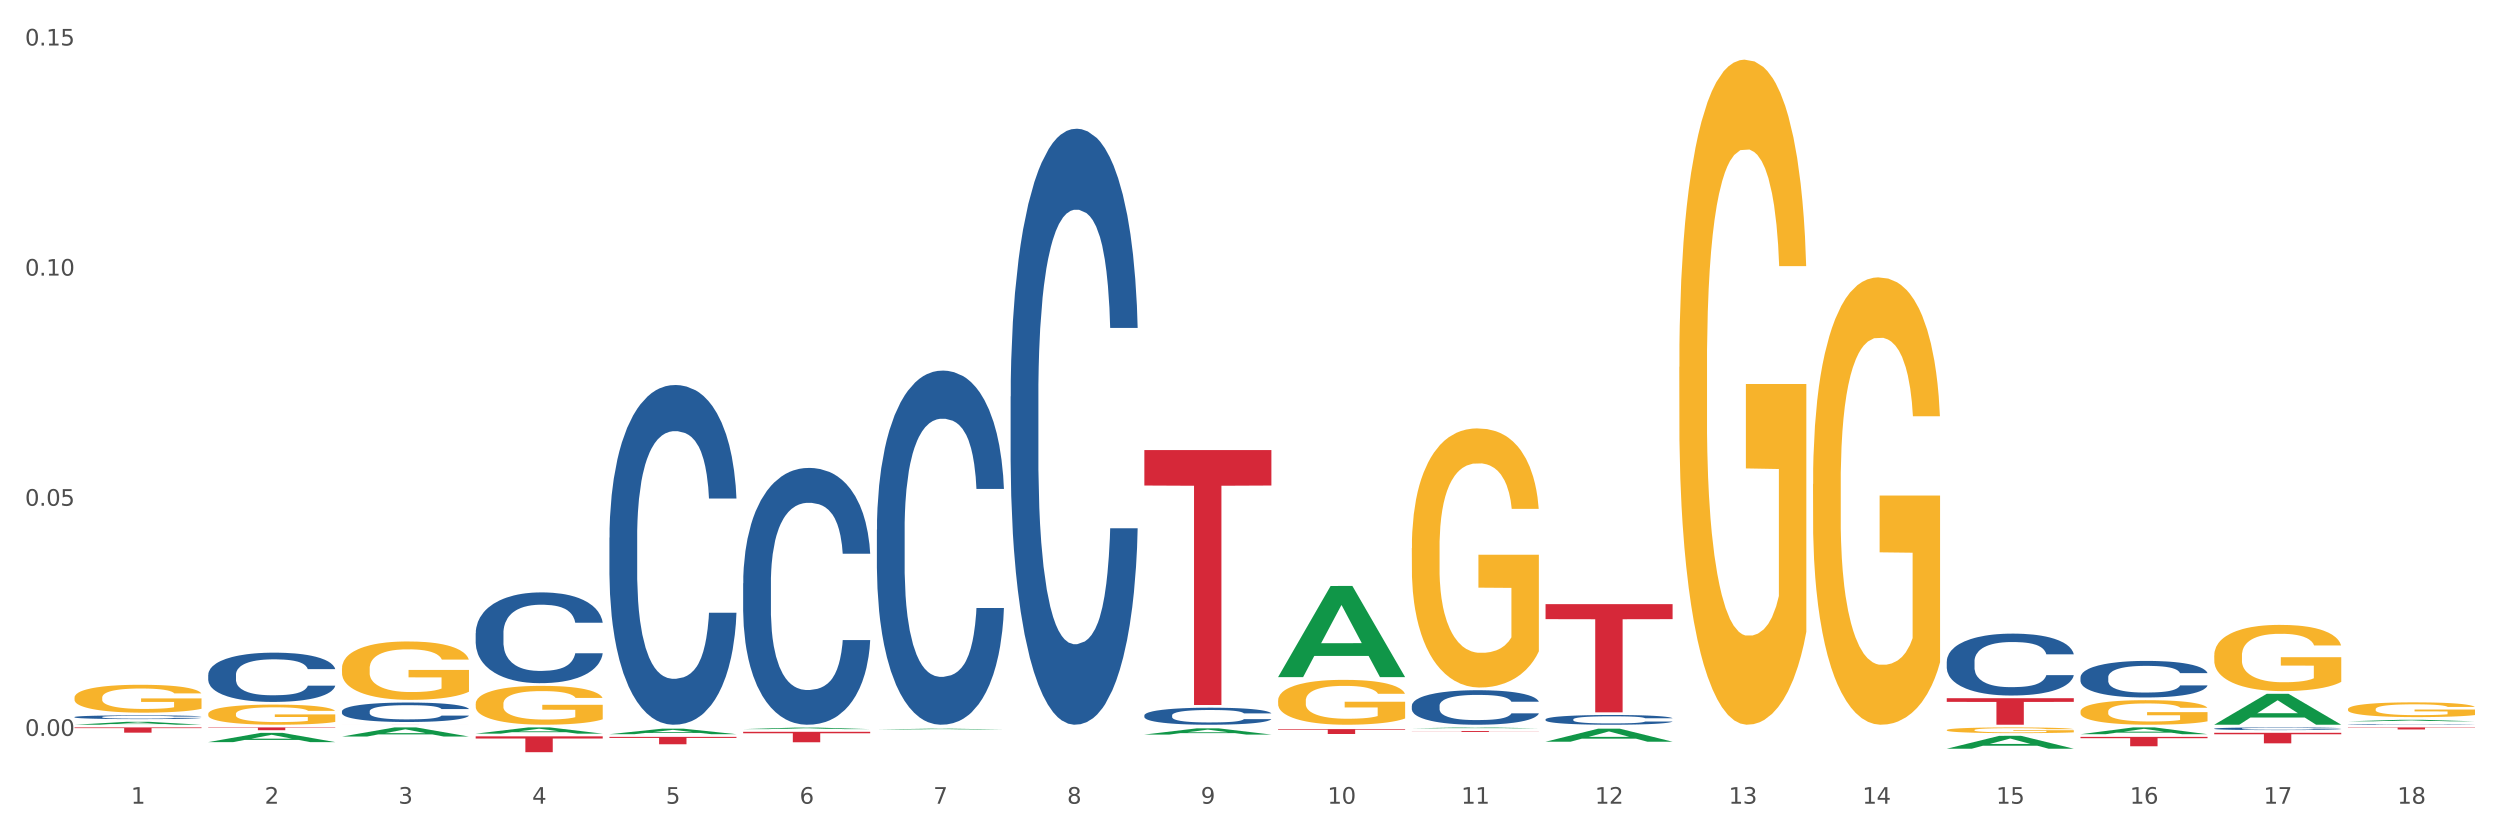 <?xml version="1.0" encoding="utf-8" standalone="no"?>
<!DOCTYPE svg PUBLIC "-//W3C//DTD SVG 1.1//EN"
  "http://www.w3.org/Graphics/SVG/1.1/DTD/svg11.dtd">
<svg xmlns:xlink="http://www.w3.org/1999/xlink" width="1080pt" height="360pt" viewBox="0 0 1080 360" xmlns="http://www.w3.org/2000/svg" version="1.1">
 <rect x="0" y="0" width="1080" height="360" fill="#333333" stroke="none"/>
 <defs>
  <style type="text/css">*{stroke-linejoin: round; stroke-linecap: butt}</style>
 </defs>
 <g id="figure_1">
  <g id="patch_1">
   <path d="M 0 360 
L 1080 360 
L 1080 0 
L 0 0 
z
" style="fill: #ffffff; stroke: #ffffff; stroke-linejoin: miter"/>
  </g>
  <g id="axes_1">
   <g id="matplotlib.axis_1">
    <g id="xtick_1">
     <g id="text_1">
      <!-- 1 -->
      <g style="fill: #4d4d4d" transform="translate(56.563 347.204) scale(0.096 -0.096)">
       <defs>
        <path id="DejaVuSans-31" d="M 794 531 
L 1825 531 
L 1825 4091 
L 703 3866 
L 703 4441 
L 1819 4666 
L 2450 4666 
L 2450 531 
L 3481 531 
L 3481 0 
L 794 0 
L 794 531 
z
" transform="scale(0.016)"/>
       </defs>
       <use xlink:href="#DejaVuSans-31"/>
      </g>
     </g>
    </g>
    <g id="xtick_2">
     <g id="text_2">
      <!-- 2 -->
      <g style="fill: #4d4d4d" transform="translate(114.336 347.204) scale(0.096 -0.096)">
       <defs>
        <path id="DejaVuSans-32" d="M 1228 531 
L 3431 531 
L 3431 0 
L 469 0 
L 469 531 
Q 828 903 1448 1529 
Q 2069 2156 2228 2338 
Q 2531 2678 2651 2914 
Q 2772 3150 2772 3378 
Q 2772 3750 2511 3984 
Q 2250 4219 1831 4219 
Q 1534 4219 1204 4116 
Q 875 4013 500 3803 
L 500 4441 
Q 881 4594 1212 4672 
Q 1544 4750 1819 4750 
Q 2544 4750 2975 4387 
Q 3406 4025 3406 3419 
Q 3406 3131 3298 2873 
Q 3191 2616 2906 2266 
Q 2828 2175 2409 1742 
Q 1991 1309 1228 531 
z
" transform="scale(0.016)"/>
       </defs>
       <use xlink:href="#DejaVuSans-32"/>
      </g>
     </g>
    </g>
    <g id="xtick_3">
     <g id="text_3">
      <!-- 3 -->
      <g style="fill: #4d4d4d" transform="translate(172.109 347.204) scale(0.096 -0.096)">
       <defs>
        <path id="DejaVuSans-33" d="M 2597 2516 
Q 3050 2419 3304 2112 
Q 3559 1806 3559 1356 
Q 3559 666 3084 287 
Q 2609 -91 1734 -91 
Q 1441 -91 1130 -33 
Q 819 25 488 141 
L 488 750 
Q 750 597 1062 519 
Q 1375 441 1716 441 
Q 2309 441 2620 675 
Q 2931 909 2931 1356 
Q 2931 1769 2642 2001 
Q 2353 2234 1838 2234 
L 1294 2234 
L 1294 2753 
L 1863 2753 
Q 2328 2753 2575 2939 
Q 2822 3125 2822 3475 
Q 2822 3834 2567 4026 
Q 2313 4219 1838 4219 
Q 1578 4219 1281 4162 
Q 984 4106 628 3988 
L 628 4550 
Q 988 4650 1302 4700 
Q 1616 4750 1894 4750 
Q 2613 4750 3031 4423 
Q 3450 4097 3450 3541 
Q 3450 3153 3228 2886 
Q 3006 2619 2597 2516 
z
" transform="scale(0.016)"/>
       </defs>
       <use xlink:href="#DejaVuSans-33"/>
      </g>
     </g>
    </g>
    <g id="xtick_4">
     <g id="text_4">
      <!-- 4 -->
      <g style="fill: #4d4d4d" transform="translate(229.882 347.204) scale(0.096 -0.096)">
       <defs>
        <path id="DejaVuSans-34" d="M 2419 4116 
L 825 1625 
L 2419 1625 
L 2419 4116 
z
M 2253 4666 
L 3047 4666 
L 3047 1625 
L 3713 1625 
L 3713 1100 
L 3047 1100 
L 3047 0 
L 2419 0 
L 2419 1100 
L 313 1100 
L 313 1709 
L 2253 4666 
z
" transform="scale(0.016)"/>
       </defs>
       <use xlink:href="#DejaVuSans-34"/>
      </g>
     </g>
    </g>
    <g id="xtick_5">
     <g id="text_5">
      <!-- 5 -->
      <g style="fill: #4d4d4d" transform="translate(287.655 347.204) scale(0.096 -0.096)">
       <defs>
        <path id="DejaVuSans-35" d="M 691 4666 
L 3169 4666 
L 3169 4134 
L 1269 4134 
L 1269 2991 
Q 1406 3038 1543 3061 
Q 1681 3084 1819 3084 
Q 2600 3084 3056 2656 
Q 3513 2228 3513 1497 
Q 3513 744 3044 326 
Q 2575 -91 1722 -91 
Q 1428 -91 1123 -41 
Q 819 9 494 109 
L 494 744 
Q 775 591 1075 516 
Q 1375 441 1709 441 
Q 2250 441 2565 725 
Q 2881 1009 2881 1497 
Q 2881 1984 2565 2268 
Q 2250 2553 1709 2553 
Q 1456 2553 1204 2497 
Q 953 2441 691 2322 
L 691 4666 
z
" transform="scale(0.016)"/>
       </defs>
       <use xlink:href="#DejaVuSans-35"/>
      </g>
     </g>
    </g>
    <g id="xtick_6">
     <g id="text_6">
      <!-- 6 -->
      <g style="fill: #4d4d4d" transform="translate(345.428 347.204) scale(0.096 -0.096)">
       <defs>
        <path id="DejaVuSans-36" d="M 2113 2584 
Q 1688 2584 1439 2293 
Q 1191 2003 1191 1497 
Q 1191 994 1439 701 
Q 1688 409 2113 409 
Q 2538 409 2786 701 
Q 3034 994 3034 1497 
Q 3034 2003 2786 2293 
Q 2538 2584 2113 2584 
z
M 3366 4563 
L 3366 3988 
Q 3128 4100 2886 4159 
Q 2644 4219 2406 4219 
Q 1781 4219 1451 3797 
Q 1122 3375 1075 2522 
Q 1259 2794 1537 2939 
Q 1816 3084 2150 3084 
Q 2853 3084 3261 2657 
Q 3669 2231 3669 1497 
Q 3669 778 3244 343 
Q 2819 -91 2113 -91 
Q 1303 -91 875 529 
Q 447 1150 447 2328 
Q 447 3434 972 4092 
Q 1497 4750 2381 4750 
Q 2619 4750 2861 4703 
Q 3103 4656 3366 4563 
z
" transform="scale(0.016)"/>
       </defs>
       <use xlink:href="#DejaVuSans-36"/>
      </g>
     </g>
    </g>
    <g id="xtick_7">
     <g id="text_7">
      <!-- 7 -->
      <g style="fill: #4d4d4d" transform="translate(403.201 347.204) scale(0.096 -0.096)">
       <defs>
        <path id="DejaVuSans-37" d="M 525 4666 
L 3525 4666 
L 3525 4397 
L 1831 0 
L 1172 0 
L 2766 4134 
L 525 4134 
L 525 4666 
z
" transform="scale(0.016)"/>
       </defs>
       <use xlink:href="#DejaVuSans-37"/>
      </g>
     </g>
    </g>
    <g id="xtick_8">
     <g id="text_8">
      <!-- 8 -->
      <g style="fill: #4d4d4d" transform="translate(460.974 347.204) scale(0.096 -0.096)">
       <defs>
        <path id="DejaVuSans-38" d="M 2034 2216 
Q 1584 2216 1326 1975 
Q 1069 1734 1069 1313 
Q 1069 891 1326 650 
Q 1584 409 2034 409 
Q 2484 409 2743 651 
Q 3003 894 3003 1313 
Q 3003 1734 2745 1975 
Q 2488 2216 2034 2216 
z
M 1403 2484 
Q 997 2584 770 2862 
Q 544 3141 544 3541 
Q 544 4100 942 4425 
Q 1341 4750 2034 4750 
Q 2731 4750 3128 4425 
Q 3525 4100 3525 3541 
Q 3525 3141 3298 2862 
Q 3072 2584 2669 2484 
Q 3125 2378 3379 2068 
Q 3634 1759 3634 1313 
Q 3634 634 3220 271 
Q 2806 -91 2034 -91 
Q 1263 -91 848 271 
Q 434 634 434 1313 
Q 434 1759 690 2068 
Q 947 2378 1403 2484 
z
M 1172 3481 
Q 1172 3119 1398 2916 
Q 1625 2713 2034 2713 
Q 2441 2713 2670 2916 
Q 2900 3119 2900 3481 
Q 2900 3844 2670 4047 
Q 2441 4250 2034 4250 
Q 1625 4250 1398 4047 
Q 1172 3844 1172 3481 
z
" transform="scale(0.016)"/>
       </defs>
       <use xlink:href="#DejaVuSans-38"/>
      </g>
     </g>
    </g>
    <g id="xtick_9">
     <g id="text_9">
      <!-- 9 -->
      <g style="fill: #4d4d4d" transform="translate(518.747 347.204) scale(0.096 -0.096)">
       <defs>
        <path id="DejaVuSans-39" d="M 703 97 
L 703 672 
Q 941 559 1184 500 
Q 1428 441 1663 441 
Q 2288 441 2617 861 
Q 2947 1281 2994 2138 
Q 2813 1869 2534 1725 
Q 2256 1581 1919 1581 
Q 1219 1581 811 2004 
Q 403 2428 403 3163 
Q 403 3881 828 4315 
Q 1253 4750 1959 4750 
Q 2769 4750 3195 4129 
Q 3622 3509 3622 2328 
Q 3622 1225 3098 567 
Q 2575 -91 1691 -91 
Q 1453 -91 1209 -44 
Q 966 3 703 97 
z
M 1959 2075 
Q 2384 2075 2632 2365 
Q 2881 2656 2881 3163 
Q 2881 3666 2632 3958 
Q 2384 4250 1959 4250 
Q 1534 4250 1286 3958 
Q 1038 3666 1038 3163 
Q 1038 2656 1286 2365 
Q 1534 2075 1959 2075 
z
" transform="scale(0.016)"/>
       </defs>
       <use xlink:href="#DejaVuSans-39"/>
      </g>
     </g>
    </g>
    <g id="xtick_10">
     <g id="text_10">
      <!-- 10 -->
      <g style="fill: #4d4d4d" transform="translate(573.466 347.204) scale(0.096 -0.096)">
       <defs>
        <path id="DejaVuSans-30" d="M 2034 4250 
Q 1547 4250 1301 3770 
Q 1056 3291 1056 2328 
Q 1056 1369 1301 889 
Q 1547 409 2034 409 
Q 2525 409 2770 889 
Q 3016 1369 3016 2328 
Q 3016 3291 2770 3770 
Q 2525 4250 2034 4250 
z
M 2034 4750 
Q 2819 4750 3233 4129 
Q 3647 3509 3647 2328 
Q 3647 1150 3233 529 
Q 2819 -91 2034 -91 
Q 1250 -91 836 529 
Q 422 1150 422 2328 
Q 422 3509 836 4129 
Q 1250 4750 2034 4750 
z
" transform="scale(0.016)"/>
       </defs>
       <use xlink:href="#DejaVuSans-31"/>
       <use xlink:href="#DejaVuSans-30" transform="translate(63.623 0)"/>
      </g>
     </g>
    </g>
    <g id="xtick_11">
     <g id="text_11">
      <!-- 11 -->
      <g style="fill: #4d4d4d" transform="translate(631.239 347.204) scale(0.096 -0.096)">
       <use xlink:href="#DejaVuSans-31"/>
       <use xlink:href="#DejaVuSans-31" transform="translate(63.623 0)"/>
      </g>
     </g>
    </g>
    <g id="xtick_12">
     <g id="text_12">
      <!-- 12 -->
      <g style="fill: #4d4d4d" transform="translate(689.012 347.204) scale(0.096 -0.096)">
       <use xlink:href="#DejaVuSans-31"/>
       <use xlink:href="#DejaVuSans-32" transform="translate(63.623 0)"/>
      </g>
     </g>
    </g>
    <g id="xtick_13">
     <g id="text_13">
      <!-- 13 -->
      <g style="fill: #4d4d4d" transform="translate(746.785 347.204) scale(0.096 -0.096)">
       <use xlink:href="#DejaVuSans-31"/>
       <use xlink:href="#DejaVuSans-33" transform="translate(63.623 0)"/>
      </g>
     </g>
    </g>
    <g id="xtick_14">
     <g id="text_14">
      <!-- 14 -->
      <g style="fill: #4d4d4d" transform="translate(804.558 347.204) scale(0.096 -0.096)">
       <use xlink:href="#DejaVuSans-31"/>
       <use xlink:href="#DejaVuSans-34" transform="translate(63.623 0)"/>
      </g>
     </g>
    </g>
    <g id="xtick_15">
     <g id="text_15">
      <!-- 15 -->
      <g style="fill: #4d4d4d" transform="translate(862.331 347.204) scale(0.096 -0.096)">
       <use xlink:href="#DejaVuSans-31"/>
       <use xlink:href="#DejaVuSans-35" transform="translate(63.623 0)"/>
      </g>
     </g>
    </g>
    <g id="xtick_16">
     <g id="text_16">
      <!-- 16 -->
      <g style="fill: #4d4d4d" transform="translate(920.104 347.204) scale(0.096 -0.096)">
       <use xlink:href="#DejaVuSans-31"/>
       <use xlink:href="#DejaVuSans-36" transform="translate(63.623 0)"/>
      </g>
     </g>
    </g>
    <g id="xtick_17">
     <g id="text_17">
      <!-- 17 -->
      <g style="fill: #4d4d4d" transform="translate(977.877 347.204) scale(0.096 -0.096)">
       <use xlink:href="#DejaVuSans-31"/>
       <use xlink:href="#DejaVuSans-37" transform="translate(63.623 0)"/>
      </g>
     </g>
    </g>
    <g id="xtick_18">
     <g id="text_18">
      <!-- 18 -->
      <g style="fill: #4d4d4d" transform="translate(1035.65 347.204) scale(0.096 -0.096)">
       <use xlink:href="#DejaVuSans-31"/>
       <use xlink:href="#DejaVuSans-38" transform="translate(63.623 0)"/>
      </g>
     </g>
    </g>
    <g id="xtick_19"/>
    <g id="xtick_20"/>
    <g id="xtick_21"/>
    <g id="xtick_22"/>
    <g id="xtick_23"/>
    <g id="xtick_24"/>
    <g id="xtick_25"/>
    <g id="xtick_26"/>
    <g id="xtick_27"/>
    <g id="xtick_28"/>
    <g id="xtick_29"/>
    <g id="xtick_30"/>
    <g id="xtick_31"/>
    <g id="xtick_32"/>
    <g id="xtick_33"/>
    <g id="xtick_34"/>
    <g id="xtick_35"/>
   </g>
   <g id="matplotlib.axis_2">
    <g id="ytick_1">
     <g id="text_19">
      <!-- 0.00 -->
      <g style="fill: #4d4d4d" transform="translate(10.8 317.891) scale(0.096 -0.096)">
       <defs>
        <path id="DejaVuSans-2e" d="M 684 794 
L 1344 794 
L 1344 0 
L 684 0 
L 684 794 
z
" transform="scale(0.016)"/>
       </defs>
       <use xlink:href="#DejaVuSans-30"/>
       <use xlink:href="#DejaVuSans-2e" transform="translate(63.623 0)"/>
       <use xlink:href="#DejaVuSans-30" transform="translate(95.41 0)"/>
       <use xlink:href="#DejaVuSans-30" transform="translate(159.033 0)"/>
      </g>
     </g>
    </g>
    <g id="ytick_2">
     <g id="text_20">
      <!-- 0.05 -->
      <g style="fill: #4d4d4d" transform="translate(10.8 218.481) scale(0.096 -0.096)">
       <use xlink:href="#DejaVuSans-30"/>
       <use xlink:href="#DejaVuSans-2e" transform="translate(63.623 0)"/>
       <use xlink:href="#DejaVuSans-30" transform="translate(95.41 0)"/>
       <use xlink:href="#DejaVuSans-35" transform="translate(159.033 0)"/>
      </g>
     </g>
    </g>
    <g id="ytick_3">
     <g id="text_21">
      <!-- 0.10 -->
      <g style="fill: #4d4d4d" transform="translate(10.8 119.072) scale(0.096 -0.096)">
       <use xlink:href="#DejaVuSans-30"/>
       <use xlink:href="#DejaVuSans-2e" transform="translate(63.623 0)"/>
       <use xlink:href="#DejaVuSans-31" transform="translate(95.41 0)"/>
       <use xlink:href="#DejaVuSans-30" transform="translate(159.033 0)"/>
      </g>
     </g>
    </g>
    <g id="ytick_4">
     <g id="text_22">
      <!-- 0.15 -->
      <g style="fill: #4d4d4d" transform="translate(10.8 19.662) scale(0.096 -0.096)">
       <use xlink:href="#DejaVuSans-30"/>
       <use xlink:href="#DejaVuSans-2e" transform="translate(63.623 0)"/>
       <use xlink:href="#DejaVuSans-31" transform="translate(95.41 0)"/>
       <use xlink:href="#DejaVuSans-35" transform="translate(159.033 0)"/>
      </g>
     </g>
    </g>
    <g id="ytick_5"/>
    <g id="ytick_6"/>
    <g id="ytick_7"/>
   </g>
   <g id="PolyCollection_1">
    <path d="M 32.175 313.087 
L 32.232 313.086 
L 54.864 311.812 
L 64.257 311.811 
L 87.059 313.089 
L 76.196 313.089 
L 71.273 312.792 
L 47.905 312.792 
L 47.735 312.796 
L 42.982 313.089 
L 32.175 313.089 
L 32.175 313.087 
L 50.847 312.614 
L 68.331 312.613 
L 59.674 312.083 
L 59.561 312.081 
L 59.447 312.085 
L 50.79 312.613 
L 50.847 312.614 
L 32.175 313.087 
z
" clip-path="url(#p4e10b11069)" style="fill: #109648"/>
    <path d="M 263.267 232.266 
L 263.332 232.132 
L 263.332 228.379 
L 263.526 223.286 
L 264.24 213.903 
L 265.148 206.8 
L 266.705 198.489 
L 267.549 195.004 
L 268.652 191.117 
L 270.922 184.818 
L 273.517 179.456 
L 275.334 176.508 
L 276.696 174.631 
L 279.745 171.28 
L 281.497 169.806 
L 283.313 168.6 
L 284.87 167.795 
L 287.465 166.857 
L 289.541 166.455 
L 291.942 166.321 
L 293.953 166.455 
L 296.613 166.991 
L 300.505 168.6 
L 301.997 169.538 
L 304.008 171.146 
L 306.084 173.291 
L 307.771 175.435 
L 309.717 178.518 
L 311.729 182.539 
L 313.675 187.633 
L 315.037 192.324 
L 316.14 197.283 
L 317.113 203.315 
L 317.827 209.882 
L 318.151 215.378 
L 306.279 215.378 
L 305.955 210.419 
L 305.306 205.057 
L 304.657 201.438 
L 303.944 198.489 
L 302.841 195.139 
L 301.868 192.994 
L 300.246 190.447 
L 298.754 188.839 
L 297.521 187.901 
L 296.029 187.096 
L 292.85 186.292 
L 290.579 186.292 
L 289.152 186.56 
L 287.4 187.23 
L 285.908 188.169 
L 284.157 189.777 
L 282.794 191.52 
L 281.432 193.798 
L 280.653 195.407 
L 279.486 198.355 
L 278.707 200.768 
L 277.669 204.923 
L 277.085 207.872 
L 276.047 215.512 
L 275.593 221.141 
L 275.399 225.028 
L 275.269 229.317 
L 275.269 250.227 
L 275.658 259.609 
L 275.982 263.63 
L 276.501 268.188 
L 277.475 274.085 
L 278.902 279.849 
L 280.394 284.004 
L 281.627 286.55 
L 282.794 288.427 
L 283.962 289.901 
L 285.389 291.242 
L 286.557 292.046 
L 288.309 292.85 
L 290.385 293.252 
L 292.007 293.252 
L 295.315 292.582 
L 296.807 291.912 
L 298.235 290.974 
L 299.792 289.499 
L 301.024 287.891 
L 301.738 286.684 
L 302.906 284.138 
L 303.814 281.457 
L 304.592 278.374 
L 305.111 275.694 
L 305.695 271.673 
L 306.149 267.115 
L 306.279 264.703 
L 318.151 264.703 
L 317.892 269.528 
L 317.438 274.219 
L 316.529 280.519 
L 315.816 284.138 
L 314.713 288.561 
L 313.545 292.314 
L 311.923 296.469 
L 310.431 299.552 
L 308.874 302.233 
L 307.187 304.645 
L 304.138 307.996 
L 303.035 308.934 
L 300.7 310.543 
L 298.883 311.481 
L 296.223 312.419 
L 293.499 312.955 
L 290.644 313.089 
L 288.114 312.821 
L 285.324 312.017 
L 283.573 311.213 
L 281.627 310.007 
L 279.356 308.13 
L 277.215 305.851 
L 275.204 303.171 
L 273.323 300.088 
L 271.571 296.603 
L 269.3 290.84 
L 267.614 285.21 
L 266.381 279.983 
L 265.538 275.56 
L 264.694 269.93 
L 264.24 266.043 
L 263.526 256.661 
L 263.267 247.948 
L 263.267 232.266 
z
" clip-path="url(#p4e10b11069)" style="fill: #255c99"/>
    <path d="M 205.494 273.535 
L 205.559 273.499 
L 205.559 272.496 
L 205.753 271.135 
L 206.467 268.627 
L 207.375 266.729 
L 208.932 264.508 
L 209.776 263.576 
L 210.879 262.538 
L 213.149 260.854 
L 215.744 259.421 
L 217.561 258.633 
L 218.923 258.132 
L 221.972 257.236 
L 223.724 256.842 
L 225.54 256.52 
L 227.097 256.305 
L 229.692 256.054 
L 231.768 255.947 
L 234.169 255.911 
L 236.18 255.947 
L 238.84 256.09 
L 242.732 256.52 
L 244.224 256.771 
L 246.236 257.2 
L 248.312 257.774 
L 249.998 258.347 
L 251.945 259.171 
L 253.956 260.245 
L 255.902 261.606 
L 257.264 262.86 
L 258.367 264.185 
L 259.34 265.797 
L 260.054 267.553 
L 260.378 269.021 
L 248.506 269.021 
L 248.182 267.696 
L 247.533 266.263 
L 246.884 265.296 
L 246.171 264.508 
L 245.068 263.612 
L 244.095 263.039 
L 242.473 262.359 
L 240.981 261.929 
L 239.748 261.678 
L 238.256 261.463 
L 235.077 261.248 
L 232.806 261.248 
L 231.379 261.32 
L 229.627 261.499 
L 228.135 261.75 
L 226.384 262.179 
L 225.021 262.645 
L 223.659 263.254 
L 222.88 263.684 
L 221.713 264.472 
L 220.934 265.117 
L 219.896 266.227 
L 219.312 267.015 
L 218.274 269.057 
L 217.82 270.561 
L 217.626 271.6 
L 217.496 272.747 
L 217.496 278.335 
L 217.885 280.842 
L 218.209 281.917 
L 218.728 283.135 
L 219.702 284.711 
L 221.129 286.251 
L 222.621 287.361 
L 223.854 288.042 
L 225.021 288.543 
L 226.189 288.937 
L 227.616 289.296 
L 228.784 289.511 
L 230.536 289.725 
L 232.612 289.833 
L 234.234 289.833 
L 237.542 289.654 
L 239.034 289.475 
L 240.462 289.224 
L 242.019 288.83 
L 243.251 288.4 
L 243.965 288.078 
L 245.133 287.397 
L 246.041 286.681 
L 246.819 285.857 
L 247.338 285.14 
L 247.922 284.066 
L 248.376 282.848 
L 248.506 282.203 
L 260.378 282.203 
L 260.119 283.493 
L 259.665 284.746 
L 258.756 286.43 
L 258.043 287.397 
L 256.94 288.579 
L 255.772 289.582 
L 254.15 290.693 
L 252.658 291.517 
L 251.101 292.233 
L 249.414 292.878 
L 246.365 293.773 
L 245.262 294.024 
L 242.927 294.454 
L 241.11 294.705 
L 238.45 294.955 
L 235.726 295.099 
L 232.871 295.134 
L 230.341 295.063 
L 227.551 294.848 
L 225.8 294.633 
L 223.854 294.311 
L 221.583 293.809 
L 219.442 293.2 
L 217.431 292.484 
L 215.55 291.66 
L 213.798 290.728 
L 211.527 289.188 
L 209.841 287.684 
L 208.608 286.287 
L 207.765 285.105 
L 206.921 283.6 
L 206.467 282.561 
L 205.753 280.054 
L 205.494 277.726 
L 205.494 273.535 
z
" clip-path="url(#p4e10b11069)" style="fill: #255c99"/>
    <path d="M 147.721 307.276 
L 147.786 307.268 
L 147.786 307.053 
L 147.98 306.761 
L 148.694 306.223 
L 149.602 305.816 
L 151.159 305.34 
L 152.003 305.14 
L 153.106 304.917 
L 155.376 304.556 
L 157.971 304.249 
L 159.788 304.08 
L 161.15 303.972 
L 164.199 303.78 
L 165.951 303.696 
L 167.767 303.627 
L 169.324 303.581 
L 171.919 303.527 
L 173.995 303.504 
L 176.396 303.496 
L 178.407 303.504 
L 181.067 303.535 
L 184.959 303.627 
L 186.451 303.68 
L 188.463 303.773 
L 190.539 303.896 
L 192.225 304.018 
L 194.172 304.195 
L 196.183 304.426 
L 198.129 304.718 
L 199.491 304.986 
L 200.594 305.271 
L 201.567 305.616 
L 202.281 305.993 
L 202.605 306.308 
L 190.733 306.308 
L 190.409 306.023 
L 189.76 305.716 
L 189.111 305.509 
L 188.398 305.34 
L 187.295 305.148 
L 186.322 305.025 
L 184.7 304.879 
L 183.208 304.787 
L 181.975 304.733 
L 180.483 304.687 
L 177.304 304.641 
L 175.033 304.641 
L 173.606 304.656 
L 171.854 304.694 
L 170.362 304.748 
L 168.611 304.84 
L 167.248 304.94 
L 165.886 305.071 
L 165.107 305.163 
L 163.94 305.332 
L 163.161 305.47 
L 162.123 305.708 
L 161.539 305.877 
L 160.501 306.315 
L 160.047 306.638 
L 159.853 306.861 
L 159.723 307.107 
L 159.723 308.305 
L 160.112 308.843 
L 160.436 309.073 
L 160.955 309.334 
L 161.929 309.672 
L 163.356 310.003 
L 164.848 310.241 
L 166.081 310.387 
L 167.248 310.494 
L 168.416 310.579 
L 169.843 310.656 
L 171.011 310.702 
L 172.763 310.748 
L 174.839 310.771 
L 176.461 310.771 
L 179.769 310.732 
L 181.261 310.694 
L 182.689 310.64 
L 184.246 310.556 
L 185.478 310.464 
L 186.192 310.394 
L 187.36 310.248 
L 188.268 310.095 
L 189.046 309.918 
L 189.565 309.764 
L 190.149 309.534 
L 190.603 309.273 
L 190.733 309.135 
L 202.605 309.135 
L 202.346 309.411 
L 201.892 309.68 
L 200.983 310.041 
L 200.27 310.248 
L 199.167 310.502 
L 197.999 310.717 
L 196.377 310.955 
L 194.885 311.132 
L 193.328 311.285 
L 191.641 311.424 
L 188.592 311.616 
L 187.489 311.67 
L 185.154 311.762 
L 183.337 311.815 
L 180.678 311.869 
L 177.953 311.9 
L 175.098 311.908 
L 172.568 311.892 
L 169.778 311.846 
L 168.027 311.8 
L 166.081 311.731 
L 163.81 311.623 
L 161.669 311.493 
L 159.658 311.339 
L 157.777 311.163 
L 156.025 310.963 
L 153.754 310.632 
L 152.068 310.31 
L 150.835 310.01 
L 149.992 309.757 
L 149.148 309.434 
L 148.694 309.211 
L 147.98 308.674 
L 147.721 308.174 
L 147.721 307.276 
z
" clip-path="url(#p4e10b11069)" style="fill: #255c99"/>
    <path d="M 89.948 291.513 
L 90.013 291.493 
L 90.013 290.949 
L 90.207 290.21 
L 90.921 288.849 
L 91.829 287.819 
L 93.386 286.613 
L 94.23 286.108 
L 95.333 285.544 
L 97.603 284.63 
L 100.198 283.853 
L 102.015 283.425 
L 103.377 283.153 
L 106.426 282.667 
L 108.178 282.453 
L 109.994 282.278 
L 111.551 282.161 
L 114.146 282.025 
L 116.222 281.967 
L 118.623 281.948 
L 120.634 281.967 
L 123.294 282.045 
L 127.186 282.278 
L 128.678 282.414 
L 130.69 282.647 
L 132.766 282.958 
L 134.452 283.27 
L 136.399 283.717 
L 138.41 284.3 
L 140.356 285.039 
L 141.718 285.719 
L 142.821 286.438 
L 143.794 287.313 
L 144.508 288.266 
L 144.832 289.063 
L 132.96 289.063 
L 132.636 288.344 
L 131.987 287.566 
L 131.338 287.041 
L 130.625 286.613 
L 129.522 286.127 
L 128.549 285.816 
L 126.927 285.447 
L 125.435 285.214 
L 124.202 285.078 
L 122.71 284.961 
L 119.531 284.844 
L 117.26 284.844 
L 115.833 284.883 
L 114.082 284.98 
L 112.589 285.116 
L 110.838 285.35 
L 109.475 285.602 
L 108.113 285.933 
L 107.335 286.166 
L 106.167 286.594 
L 105.388 286.944 
L 104.35 287.547 
L 103.766 287.974 
L 102.728 289.082 
L 102.274 289.899 
L 102.08 290.463 
L 101.95 291.085 
L 101.95 294.118 
L 102.339 295.479 
L 102.663 296.062 
L 103.183 296.723 
L 104.156 297.578 
L 105.583 298.414 
L 107.075 299.017 
L 108.308 299.386 
L 109.475 299.658 
L 110.643 299.872 
L 112.07 300.067 
L 113.238 300.183 
L 114.99 300.3 
L 117.066 300.358 
L 118.688 300.358 
L 121.996 300.261 
L 123.488 300.164 
L 124.916 300.028 
L 126.473 299.814 
L 127.705 299.581 
L 128.419 299.406 
L 129.587 299.036 
L 130.495 298.647 
L 131.273 298.2 
L 131.792 297.811 
L 132.376 297.228 
L 132.83 296.567 
L 132.96 296.217 
L 144.832 296.217 
L 144.573 296.917 
L 144.119 297.598 
L 143.21 298.511 
L 142.497 299.036 
L 141.394 299.678 
L 140.226 300.222 
L 138.604 300.825 
L 137.112 301.272 
L 135.555 301.661 
L 133.868 302.011 
L 130.819 302.497 
L 129.716 302.633 
L 127.381 302.866 
L 125.564 303.002 
L 122.905 303.138 
L 120.18 303.216 
L 117.325 303.235 
L 114.795 303.197 
L 112.006 303.08 
L 110.254 302.963 
L 108.308 302.788 
L 106.037 302.516 
L 103.896 302.186 
L 101.885 301.797 
L 100.004 301.35 
L 98.252 300.844 
L 95.981 300.008 
L 94.295 299.192 
L 93.062 298.434 
L 92.219 297.792 
L 91.375 296.975 
L 90.921 296.412 
L 90.207 295.051 
L 89.948 293.787 
L 89.948 291.513 
z
" clip-path="url(#p4e10b11069)" style="fill: #255c99"/>
    <path d="M 32.175 309.758 
L 32.24 309.757 
L 32.24 309.715 
L 32.434 309.658 
L 33.148 309.554 
L 34.056 309.475 
L 35.613 309.383 
L 36.457 309.344 
L 37.56 309.301 
L 39.83 309.231 
L 42.425 309.171 
L 44.242 309.138 
L 45.604 309.117 
L 48.653 309.08 
L 50.405 309.064 
L 52.221 309.05 
L 53.778 309.041 
L 56.373 309.031 
L 58.449 309.026 
L 60.85 309.025 
L 62.861 309.026 
L 65.521 309.032 
L 69.413 309.05 
L 70.905 309.061 
L 72.917 309.079 
L 74.993 309.103 
L 76.679 309.126 
L 78.626 309.161 
L 80.637 309.205 
L 82.583 309.262 
L 83.945 309.314 
L 85.048 309.369 
L 86.021 309.436 
L 86.735 309.509 
L 87.059 309.57 
L 75.187 309.57 
L 74.863 309.515 
L 74.214 309.456 
L 73.565 309.415 
L 72.852 309.383 
L 71.749 309.345 
L 70.776 309.322 
L 69.154 309.293 
L 67.662 309.275 
L 66.429 309.265 
L 64.937 309.256 
L 61.758 309.247 
L 59.487 309.247 
L 58.06 309.25 
L 56.309 309.257 
L 54.816 309.268 
L 53.065 309.286 
L 51.702 309.305 
L 50.34 309.331 
L 49.562 309.348 
L 48.394 309.381 
L 47.615 309.408 
L 46.577 309.454 
L 45.993 309.487 
L 44.955 309.572 
L 44.501 309.635 
L 44.307 309.678 
L 44.177 309.725 
L 44.177 309.958 
L 44.566 310.062 
L 44.891 310.107 
L 45.41 310.158 
L 46.383 310.223 
L 47.81 310.287 
L 49.302 310.333 
L 50.535 310.362 
L 51.702 310.383 
L 52.87 310.399 
L 54.297 310.414 
L 55.465 310.423 
L 57.217 310.432 
L 59.293 310.436 
L 60.915 310.436 
L 64.223 310.429 
L 65.715 310.421 
L 67.143 310.411 
L 68.7 310.395 
L 69.932 310.377 
L 70.646 310.363 
L 71.814 310.335 
L 72.722 310.305 
L 73.5 310.271 
L 74.019 310.241 
L 74.603 310.196 
L 75.057 310.146 
L 75.187 310.119 
L 87.059 310.119 
L 86.8 310.173 
L 86.346 310.225 
L 85.437 310.295 
L 84.724 310.335 
L 83.621 310.384 
L 82.453 310.426 
L 80.831 310.472 
L 79.339 310.506 
L 77.782 310.536 
L 76.095 310.563 
L 73.046 310.6 
L 71.943 310.611 
L 69.608 310.629 
L 67.791 310.639 
L 65.132 310.649 
L 62.407 310.655 
L 59.552 310.657 
L 57.022 310.654 
L 54.233 310.645 
L 52.481 310.636 
L 50.535 310.623 
L 48.264 310.602 
L 46.123 310.576 
L 44.112 310.547 
L 42.231 310.512 
L 40.479 310.474 
L 38.208 310.409 
L 36.522 310.347 
L 35.289 310.289 
L 34.446 310.24 
L 33.602 310.177 
L 33.148 310.134 
L 32.434 310.029 
L 32.175 309.933 
L 32.175 309.758 
z
" clip-path="url(#p4e10b11069)" style="fill: #255c99"/>
    <path d="M 32.175 314.243 
L 87.059 314.243 
L 87.059 314.559 
L 65.47 314.561 
L 65.47 316.516 
L 53.635 316.516 
L 53.635 314.561 
L 32.175 314.559 
L 32.175 314.245 
L 32.175 314.243 
z
" clip-path="url(#p4e10b11069)" style="fill: #d62839"/>
    <path d="M 89.948 314.243 
L 144.832 314.243 
L 144.832 314.41 
L 123.243 314.411 
L 123.243 315.44 
L 111.407 315.44 
L 111.407 314.411 
L 89.948 314.41 
L 89.948 314.244 
L 89.948 314.243 
z
" clip-path="url(#p4e10b11069)" style="fill: #d62839"/>
    <path d="M 147.721 313.062 
L 202.605 313.062 
L 202.605 313.065 
L 181.016 313.065 
L 181.016 313.089 
L 169.18 313.089 
L 169.18 313.065 
L 147.721 313.065 
L 147.721 313.062 
L 147.721 313.062 
z
" clip-path="url(#p4e10b11069)" style="fill: #d62839"/>
    <path d="M 205.494 318.098 
L 260.378 318.098 
L 260.378 319.05 
L 238.789 319.056 
L 238.789 324.95 
L 226.953 324.95 
L 226.953 319.056 
L 205.494 319.05 
L 205.494 318.104 
L 205.494 318.098 
z
" clip-path="url(#p4e10b11069)" style="fill: #d62839"/>
    <path d="M 263.267 318.327 
L 318.151 318.327 
L 318.151 318.773 
L 296.562 318.776 
L 296.562 321.537 
L 284.726 321.537 
L 284.726 318.776 
L 263.267 318.773 
L 263.267 318.33 
L 263.267 318.327 
z
" clip-path="url(#p4e10b11069)" style="fill: #d62839"/>
    <path d="M 321.04 316.139 
L 375.924 316.139 
L 375.924 316.768 
L 354.335 316.772 
L 354.335 320.665 
L 342.499 320.665 
L 342.499 316.772 
L 321.04 316.768 
L 321.04 316.143 
L 321.04 316.139 
z
" clip-path="url(#p4e10b11069)" style="fill: #d62839"/>
    <path d="M 494.359 194.443 
L 549.243 194.443 
L 549.243 209.747 
L 527.654 209.85 
L 527.654 304.569 
L 515.818 304.569 
L 515.818 209.85 
L 494.359 209.747 
L 494.359 194.546 
L 494.359 194.443 
z
" clip-path="url(#p4e10b11069)" style="fill: #d62839"/>
    <path d="M 552.132 314.956 
L 607.016 314.956 
L 607.016 315.253 
L 585.427 315.255 
L 585.427 317.092 
L 573.591 317.092 
L 573.591 315.255 
L 552.132 315.253 
L 552.132 314.958 
L 552.132 314.956 
z
" clip-path="url(#p4e10b11069)" style="fill: #d62839"/>
    <path d="M 32.175 301.389 
L 32.24 301.378 
L 32.24 300.981 
L 32.369 300.64 
L 33.017 299.815 
L 33.989 299.133 
L 34.702 298.769 
L 35.415 298.472 
L 36.257 298.175 
L 37.294 297.867 
L 39.173 297.416 
L 40.34 297.185 
L 41.765 296.942 
L 44.357 296.59 
L 46.236 296.392 
L 48.18 296.227 
L 51.355 296.029 
L 53.429 295.941 
L 55.632 295.875 
L 58.289 295.831 
L 60.298 295.82 
L 64.704 295.853 
L 68.462 295.952 
L 70.277 296.029 
L 72.609 296.161 
L 73.84 296.249 
L 75.849 296.425 
L 77.923 296.656 
L 79.348 296.854 
L 81.487 297.229 
L 83.107 297.603 
L 84.597 298.065 
L 85.375 298.384 
L 85.958 298.681 
L 86.476 299.022 
L 86.995 299.562 
L 75.331 299.562 
L 74.877 299.177 
L 74.164 298.813 
L 73.128 298.461 
L 72.22 298.241 
L 70.665 297.966 
L 69.24 297.79 
L 67.749 297.658 
L 65.935 297.548 
L 64.509 297.493 
L 62.501 297.449 
L 58.548 297.46 
L 55.891 297.548 
L 54.077 297.658 
L 52.911 297.757 
L 51.874 297.867 
L 50.707 298.021 
L 49.347 298.252 
L 48.375 298.461 
L 47.403 298.725 
L 46.625 298.989 
L 45.912 299.298 
L 45.329 299.628 
L 44.876 299.969 
L 44.487 300.387 
L 44.163 301.081 
L 44.163 302.588 
L 44.292 302.93 
L 44.616 303.381 
L 45.005 303.722 
L 45.653 304.129 
L 46.236 304.404 
L 47.338 304.8 
L 48.569 305.131 
L 49.541 305.34 
L 50.513 305.516 
L 52.198 305.758 
L 54.077 305.956 
L 55.697 306.077 
L 57.9 306.187 
L 59.39 306.231 
L 60.686 306.253 
L 63.861 306.253 
L 66.129 306.22 
L 68.657 306.143 
L 70.601 306.044 
L 72.22 305.923 
L 74.035 305.725 
L 75.201 305.538 
L 75.201 303.238 
L 60.946 303.227 
L 60.946 301.697 
L 87.059 301.697 
L 87.059 306.187 
L 85.958 306.418 
L 84.727 306.627 
L 83.431 306.815 
L 81.487 307.046 
L 79.154 307.266 
L 77.08 307.42 
L 74.877 307.552 
L 72.285 307.673 
L 68.916 307.783 
L 66.842 307.827 
L 64.25 307.86 
L 61.205 307.871 
L 58.548 307.849 
L 55.956 307.794 
L 53.235 307.695 
L 50.578 307.552 
L 48.569 307.409 
L 46.56 307.233 
L 44.422 307.002 
L 42.737 306.782 
L 41.441 306.583 
L 40.016 306.33 
L 38.46 306 
L 37.294 305.703 
L 36.257 305.395 
L 35.156 304.999 
L 34.378 304.657 
L 33.601 304.228 
L 33.147 303.909 
L 32.629 303.414 
L 32.24 302.72 
L 32.175 301.389 
z
" clip-path="url(#p4e10b11069)" style="fill: #f7b32b"/>
    <path d="M 667.678 260.973 
L 722.562 260.973 
L 722.562 267.469 
L 700.973 267.513 
L 700.973 307.719 
L 689.137 307.719 
L 689.137 267.513 
L 667.678 267.469 
L 667.678 261.017 
L 667.678 260.973 
z
" clip-path="url(#p4e10b11069)" style="fill: #d62839"/>
    <path d="M 840.997 301.623 
L 895.881 301.623 
L 895.881 303.217 
L 874.291 303.227 
L 874.291 313.089 
L 862.456 313.089 
L 862.456 303.227 
L 840.997 303.217 
L 840.997 301.634 
L 840.997 301.623 
z
" clip-path="url(#p4e10b11069)" style="fill: #d62839"/>
    <path d="M 898.77 318.338 
L 953.654 318.338 
L 953.654 318.901 
L 932.064 318.905 
L 932.064 322.387 
L 920.229 322.387 
L 920.229 318.905 
L 898.77 318.901 
L 898.77 318.342 
L 898.77 318.338 
z
" clip-path="url(#p4e10b11069)" style="fill: #d62839"/>
    <path d="M 321.04 251.988 
L 321.105 251.887 
L 321.105 249.05 
L 321.299 245.199 
L 322.013 238.106 
L 322.921 232.736 
L 324.478 226.454 
L 325.322 223.819 
L 326.425 220.88 
L 328.695 216.118 
L 331.29 212.065 
L 333.107 209.836 
L 334.469 208.417 
L 337.518 205.884 
L 339.27 204.769 
L 341.086 203.857 
L 342.643 203.249 
L 345.238 202.54 
L 347.314 202.236 
L 349.715 202.135 
L 351.726 202.236 
L 354.386 202.641 
L 358.278 203.857 
L 359.77 204.567 
L 361.781 205.783 
L 363.857 207.404 
L 365.544 209.025 
L 367.49 211.356 
L 369.502 214.395 
L 371.448 218.246 
L 372.81 221.792 
L 373.913 225.542 
L 374.886 230.101 
L 375.6 235.066 
L 375.924 239.221 
L 364.052 239.221 
L 363.728 235.472 
L 363.079 231.419 
L 362.43 228.683 
L 361.717 226.454 
L 360.614 223.92 
L 359.641 222.299 
L 358.019 220.374 
L 356.527 219.158 
L 355.294 218.449 
L 353.802 217.841 
L 350.623 217.233 
L 348.352 217.233 
L 346.925 217.435 
L 345.173 217.942 
L 343.681 218.651 
L 341.93 219.867 
L 340.567 221.184 
L 339.205 222.907 
L 338.426 224.123 
L 337.259 226.352 
L 336.48 228.176 
L 335.442 231.317 
L 334.858 233.547 
L 333.82 239.322 
L 333.366 243.578 
L 333.172 246.517 
L 333.042 249.759 
L 333.042 265.566 
L 333.431 272.659 
L 333.755 275.699 
L 334.274 279.144 
L 335.248 283.603 
L 336.675 287.96 
L 338.167 291.101 
L 339.4 293.026 
L 340.567 294.445 
L 341.735 295.56 
L 343.162 296.573 
L 344.33 297.181 
L 346.082 297.789 
L 348.158 298.093 
L 349.78 298.093 
L 353.088 297.586 
L 354.58 297.079 
L 356.008 296.37 
L 357.565 295.256 
L 358.797 294.04 
L 359.511 293.128 
L 360.679 291.202 
L 361.587 289.176 
L 362.365 286.845 
L 362.884 284.819 
L 363.468 281.779 
L 363.922 278.334 
L 364.052 276.51 
L 375.924 276.51 
L 375.665 280.158 
L 375.211 283.704 
L 374.302 288.467 
L 373.589 291.202 
L 372.486 294.546 
L 371.318 297.383 
L 369.696 300.525 
L 368.204 302.855 
L 366.647 304.882 
L 364.96 306.706 
L 361.911 309.239 
L 360.808 309.948 
L 358.473 311.164 
L 356.656 311.873 
L 353.996 312.583 
L 351.272 312.988 
L 348.417 313.089 
L 345.887 312.887 
L 343.097 312.279 
L 341.346 311.671 
L 339.4 310.759 
L 337.129 309.34 
L 334.988 307.618 
L 332.977 305.591 
L 331.096 303.26 
L 329.344 300.626 
L 327.073 296.269 
L 325.387 292.013 
L 324.154 288.061 
L 323.311 284.717 
L 322.467 280.462 
L 322.013 277.523 
L 321.299 270.43 
L 321.04 263.844 
L 321.04 251.988 
z
" clip-path="url(#p4e10b11069)" style="fill: #255c99"/>
    <path d="M 956.543 316.56 
L 1011.427 316.56 
L 1011.427 317.194 
L 989.837 317.198 
L 989.837 321.118 
L 978.002 321.118 
L 978.002 317.198 
L 956.543 317.194 
L 956.543 316.565 
L 956.543 316.56 
z
" clip-path="url(#p4e10b11069)" style="fill: #d62839"/>
    <path d="M 378.813 228.835 
L 378.878 228.695 
L 378.878 224.783 
L 379.072 219.473 
L 379.786 209.693 
L 380.694 202.287 
L 382.251 193.624 
L 383.095 189.991 
L 384.198 185.939 
L 386.468 179.372 
L 389.063 173.783 
L 390.88 170.709 
L 392.242 168.753 
L 395.291 165.26 
L 397.043 163.723 
L 398.859 162.466 
L 400.416 161.627 
L 403.011 160.649 
L 405.087 160.23 
L 407.488 160.09 
L 409.499 160.23 
L 412.159 160.789 
L 416.051 162.466 
L 417.543 163.444 
L 419.554 165.12 
L 421.63 167.356 
L 423.317 169.592 
L 425.263 172.805 
L 427.275 176.997 
L 429.221 182.307 
L 430.583 187.197 
L 431.686 192.367 
L 432.659 198.654 
L 433.373 205.501 
L 433.697 211.23 
L 421.825 211.23 
L 421.501 206.06 
L 420.852 200.471 
L 420.203 196.698 
L 419.49 193.624 
L 418.387 190.131 
L 417.414 187.896 
L 415.792 185.241 
L 414.3 183.564 
L 413.067 182.586 
L 411.575 181.748 
L 408.396 180.909 
L 406.125 180.909 
L 404.698 181.189 
L 402.946 181.887 
L 401.454 182.865 
L 399.703 184.542 
L 398.34 186.359 
L 396.978 188.734 
L 396.199 190.411 
L 395.032 193.485 
L 394.253 196 
L 393.215 200.331 
L 392.631 203.405 
L 391.593 211.369 
L 391.139 217.238 
L 390.945 221.29 
L 390.815 225.761 
L 390.815 247.558 
L 391.204 257.339 
L 391.528 261.531 
L 392.047 266.281 
L 393.021 272.429 
L 394.448 278.437 
L 395.94 282.769 
L 397.173 285.424 
L 398.34 287.38 
L 399.508 288.917 
L 400.935 290.314 
L 402.103 291.152 
L 403.855 291.991 
L 405.931 292.41 
L 407.553 292.41 
L 410.861 291.711 
L 412.353 291.013 
L 413.781 290.035 
L 415.338 288.498 
L 416.57 286.821 
L 417.284 285.563 
L 418.452 282.909 
L 419.36 280.114 
L 420.138 276.901 
L 420.657 274.106 
L 421.241 269.914 
L 421.695 265.164 
L 421.825 262.649 
L 433.697 262.649 
L 433.438 267.679 
L 432.984 272.569 
L 432.075 279.136 
L 431.362 282.909 
L 430.259 287.52 
L 429.091 291.432 
L 427.469 295.763 
L 425.977 298.977 
L 424.42 301.772 
L 422.733 304.287 
L 419.684 307.78 
L 418.581 308.758 
L 416.246 310.435 
L 414.429 311.413 
L 411.769 312.391 
L 409.045 312.95 
L 406.19 313.089 
L 403.66 312.81 
L 400.87 311.972 
L 399.119 311.133 
L 397.173 309.876 
L 394.902 307.92 
L 392.761 305.544 
L 390.75 302.75 
L 388.869 299.536 
L 387.117 295.903 
L 384.846 289.895 
L 383.16 284.027 
L 381.927 278.577 
L 381.084 273.966 
L 380.24 268.098 
L 379.786 264.046 
L 379.072 254.265 
L 378.813 245.183 
L 378.813 228.835 
z
" clip-path="url(#p4e10b11069)" style="fill: #255c99"/>
    <path d="M 494.359 309.033 
L 494.424 309.026 
L 494.424 308.838 
L 494.618 308.582 
L 495.332 308.111 
L 496.24 307.754 
L 497.797 307.337 
L 498.641 307.162 
L 499.743 306.967 
L 502.014 306.651 
L 504.609 306.382 
L 506.426 306.234 
L 507.788 306.14 
L 510.837 305.972 
L 512.589 305.898 
L 514.405 305.837 
L 515.962 305.797 
L 518.557 305.75 
L 520.633 305.729 
L 523.034 305.723 
L 525.045 305.729 
L 527.705 305.756 
L 531.597 305.837 
L 533.089 305.884 
L 535.1 305.965 
L 537.176 306.073 
L 538.863 306.18 
L 540.809 306.335 
L 542.821 306.537 
L 544.767 306.792 
L 546.129 307.028 
L 547.232 307.277 
L 548.205 307.579 
L 548.919 307.909 
L 549.243 308.185 
L 537.371 308.185 
L 537.047 307.936 
L 536.398 307.667 
L 535.749 307.485 
L 535.036 307.337 
L 533.933 307.169 
L 532.96 307.061 
L 531.338 306.934 
L 529.846 306.853 
L 528.613 306.806 
L 527.121 306.765 
L 523.942 306.725 
L 521.671 306.725 
L 520.244 306.739 
L 518.492 306.772 
L 517 306.819 
L 515.249 306.9 
L 513.886 306.987 
L 512.524 307.102 
L 511.745 307.183 
L 510.578 307.331 
L 509.799 307.452 
L 508.761 307.66 
L 508.177 307.808 
L 507.139 308.192 
L 506.685 308.474 
L 506.49 308.669 
L 506.361 308.885 
L 506.361 309.934 
L 506.75 310.405 
L 507.074 310.607 
L 507.593 310.836 
L 508.566 311.132 
L 509.994 311.421 
L 511.486 311.629 
L 512.718 311.757 
L 513.886 311.851 
L 515.054 311.925 
L 516.481 311.993 
L 517.649 312.033 
L 519.401 312.073 
L 521.477 312.094 
L 523.099 312.094 
L 526.407 312.06 
L 527.899 312.026 
L 529.327 311.979 
L 530.884 311.905 
L 532.116 311.825 
L 532.83 311.764 
L 533.998 311.636 
L 534.906 311.502 
L 535.684 311.347 
L 536.203 311.212 
L 536.787 311.011 
L 537.241 310.782 
L 537.371 310.661 
L 549.243 310.661 
L 548.984 310.903 
L 548.53 311.138 
L 547.621 311.455 
L 546.908 311.636 
L 545.805 311.858 
L 544.637 312.047 
L 543.015 312.255 
L 541.523 312.41 
L 539.966 312.544 
L 538.279 312.666 
L 535.23 312.834 
L 534.127 312.881 
L 531.792 312.962 
L 529.975 313.009 
L 527.315 313.056 
L 524.591 313.083 
L 521.736 313.089 
L 519.206 313.076 
L 516.416 313.036 
L 514.665 312.995 
L 512.718 312.935 
L 510.448 312.84 
L 508.307 312.726 
L 506.296 312.592 
L 504.414 312.437 
L 502.663 312.262 
L 500.392 311.973 
L 498.705 311.69 
L 497.473 311.428 
L 496.629 311.206 
L 495.786 310.923 
L 495.332 310.728 
L 494.618 310.257 
L 494.359 309.82 
L 494.359 309.033 
z
" clip-path="url(#p4e10b11069)" style="fill: #255c99"/>
    <path d="M 89.948 308.41 
L 90.013 308.402 
L 90.013 308.116 
L 90.142 307.869 
L 90.79 307.274 
L 91.762 306.781 
L 92.475 306.519 
L 93.188 306.304 
L 94.03 306.09 
L 95.067 305.867 
L 96.946 305.541 
L 98.113 305.375 
L 99.538 305.2 
L 102.13 304.946 
L 104.009 304.803 
L 105.953 304.683 
L 109.128 304.54 
L 111.202 304.477 
L 113.405 304.429 
L 116.062 304.397 
L 118.071 304.389 
L 122.477 304.413 
L 126.235 304.485 
L 128.049 304.54 
L 130.382 304.636 
L 131.613 304.699 
L 133.622 304.826 
L 135.696 304.993 
L 137.121 305.136 
L 139.26 305.406 
L 140.88 305.677 
L 142.37 306.01 
L 143.148 306.241 
L 143.731 306.455 
L 144.249 306.701 
L 144.768 307.091 
L 133.104 307.091 
L 132.65 306.813 
L 131.937 306.55 
L 130.901 306.296 
L 129.993 306.137 
L 128.438 305.939 
L 127.013 305.812 
L 125.522 305.716 
L 123.708 305.637 
L 122.282 305.597 
L 120.274 305.565 
L 116.321 305.573 
L 113.664 305.637 
L 111.85 305.716 
L 110.684 305.788 
L 109.647 305.867 
L 108.48 305.978 
L 107.12 306.145 
L 106.148 306.296 
L 105.176 306.487 
L 104.398 306.678 
L 103.685 306.9 
L 103.102 307.138 
L 102.648 307.385 
L 102.26 307.687 
L 101.936 308.187 
L 101.936 309.276 
L 102.065 309.522 
L 102.389 309.848 
L 102.778 310.094 
L 103.426 310.388 
L 104.009 310.587 
L 105.111 310.873 
L 106.342 311.111 
L 107.314 311.262 
L 108.286 311.389 
L 109.971 311.564 
L 111.85 311.707 
L 113.47 311.794 
L 115.673 311.874 
L 117.163 311.906 
L 118.459 311.921 
L 121.634 311.921 
L 123.902 311.898 
L 126.43 311.842 
L 128.373 311.77 
L 129.993 311.683 
L 131.808 311.54 
L 132.974 311.405 
L 132.974 309.744 
L 118.719 309.736 
L 118.719 308.632 
L 144.832 308.632 
L 144.832 311.874 
L 143.731 312.041 
L 142.5 312.192 
L 141.204 312.327 
L 139.26 312.493 
L 136.927 312.652 
L 134.853 312.764 
L 132.65 312.859 
L 130.058 312.946 
L 126.689 313.026 
L 124.615 313.058 
L 122.023 313.081 
L 118.978 313.089 
L 116.321 313.073 
L 113.729 313.034 
L 111.007 312.962 
L 108.351 312.859 
L 106.342 312.756 
L 104.333 312.629 
L 102.195 312.462 
L 100.51 312.303 
L 99.214 312.16 
L 97.789 311.977 
L 96.233 311.739 
L 95.067 311.524 
L 94.03 311.302 
L 92.929 311.016 
L 92.151 310.769 
L 91.374 310.46 
L 90.92 310.229 
L 90.402 309.872 
L 90.013 309.371 
L 89.948 308.41 
z
" clip-path="url(#p4e10b11069)" style="fill: #f7b32b"/>
    <path d="M 147.721 288.77 
L 147.786 288.747 
L 147.786 287.918 
L 147.915 287.204 
L 148.563 285.475 
L 149.535 284.047 
L 150.248 283.286 
L 150.961 282.664 
L 151.803 282.042 
L 152.84 281.397 
L 154.719 280.452 
L 155.886 279.968 
L 157.311 279.461 
L 159.903 278.724 
L 161.782 278.309 
L 163.726 277.964 
L 166.901 277.549 
L 168.975 277.365 
L 171.178 277.226 
L 173.835 277.134 
L 175.844 277.111 
L 180.25 277.18 
L 184.008 277.388 
L 185.822 277.549 
L 188.155 277.825 
L 189.386 278.01 
L 191.395 278.378 
L 193.469 278.862 
L 194.894 279.277 
L 197.033 280.061 
L 198.653 280.844 
L 200.143 281.812 
L 200.921 282.48 
L 201.504 283.102 
L 202.022 283.816 
L 202.54 284.945 
L 190.877 284.945 
L 190.423 284.139 
L 189.71 283.379 
L 188.674 282.641 
L 187.766 282.18 
L 186.211 281.604 
L 184.786 281.236 
L 183.295 280.959 
L 181.481 280.729 
L 180.055 280.614 
L 178.047 280.521 
L 174.094 280.544 
L 171.437 280.729 
L 169.623 280.959 
L 168.456 281.167 
L 167.42 281.397 
L 166.253 281.72 
L 164.893 282.203 
L 163.921 282.641 
L 162.949 283.194 
L 162.171 283.747 
L 161.458 284.392 
L 160.875 285.084 
L 160.421 285.798 
L 160.033 286.674 
L 159.709 288.125 
L 159.709 291.282 
L 159.838 291.996 
L 160.162 292.941 
L 160.551 293.655 
L 161.199 294.508 
L 161.782 295.084 
L 162.884 295.913 
L 164.115 296.605 
L 165.087 297.042 
L 166.059 297.411 
L 167.744 297.918 
L 169.623 298.333 
L 171.243 298.586 
L 173.446 298.817 
L 174.936 298.909 
L 176.232 298.955 
L 179.407 298.955 
L 181.675 298.886 
L 184.203 298.725 
L 186.146 298.517 
L 187.766 298.264 
L 189.581 297.849 
L 190.747 297.457 
L 190.747 292.641 
L 176.491 292.618 
L 176.491 289.416 
L 202.605 289.416 
L 202.605 298.817 
L 201.504 299.301 
L 200.273 299.738 
L 198.977 300.13 
L 197.033 300.614 
L 194.7 301.075 
L 192.626 301.397 
L 190.423 301.674 
L 187.831 301.927 
L 184.462 302.158 
L 182.388 302.25 
L 179.796 302.319 
L 176.751 302.342 
L 174.094 302.296 
L 171.502 302.181 
L 168.78 301.973 
L 166.124 301.674 
L 164.115 301.374 
L 162.106 301.006 
L 159.968 300.522 
L 158.283 300.061 
L 156.987 299.646 
L 155.562 299.116 
L 154.006 298.425 
L 152.84 297.803 
L 151.803 297.158 
L 150.702 296.328 
L 149.924 295.614 
L 149.147 294.715 
L 148.693 294.047 
L 148.175 293.01 
L 147.786 291.558 
L 147.721 288.77 
z
" clip-path="url(#p4e10b11069)" style="fill: #f7b32b"/>
    <path d="M 205.494 304.052 
L 205.559 304.037 
L 205.559 303.484 
L 205.688 303.009 
L 206.336 301.858 
L 207.308 300.907 
L 208.021 300.4 
L 208.734 299.986 
L 209.576 299.572 
L 210.613 299.142 
L 212.492 298.513 
L 213.659 298.191 
L 215.084 297.853 
L 217.676 297.362 
L 219.555 297.086 
L 221.499 296.856 
L 224.674 296.58 
L 226.748 296.457 
L 228.951 296.365 
L 231.608 296.304 
L 233.616 296.288 
L 238.023 296.334 
L 241.781 296.472 
L 243.595 296.58 
L 245.928 296.764 
L 247.159 296.887 
L 249.168 297.132 
L 251.242 297.454 
L 252.667 297.731 
L 254.806 298.252 
L 256.426 298.774 
L 257.916 299.418 
L 258.694 299.863 
L 259.277 300.278 
L 259.795 300.753 
L 260.313 301.505 
L 248.65 301.505 
L 248.196 300.968 
L 247.483 300.462 
L 246.447 299.971 
L 245.539 299.664 
L 243.984 299.28 
L 242.559 299.035 
L 241.068 298.851 
L 239.254 298.697 
L 237.828 298.621 
L 235.82 298.559 
L 231.867 298.574 
L 229.21 298.697 
L 227.396 298.851 
L 226.229 298.989 
L 225.193 299.142 
L 224.026 299.357 
L 222.666 299.679 
L 221.694 299.971 
L 220.722 300.339 
L 219.944 300.707 
L 219.231 301.137 
L 218.648 301.597 
L 218.194 302.073 
L 217.806 302.656 
L 217.482 303.622 
L 217.482 305.725 
L 217.611 306.2 
L 217.935 306.829 
L 218.324 307.305 
L 218.972 307.873 
L 219.555 308.256 
L 220.657 308.809 
L 221.888 309.269 
L 222.86 309.56 
L 223.832 309.806 
L 225.517 310.143 
L 227.396 310.42 
L 229.016 310.588 
L 231.219 310.742 
L 232.709 310.803 
L 234.005 310.834 
L 237.18 310.834 
L 239.448 310.788 
L 241.975 310.68 
L 243.919 310.542 
L 245.539 310.374 
L 247.354 310.097 
L 248.52 309.837 
L 248.52 306.63 
L 234.264 306.614 
L 234.264 304.482 
L 260.378 304.482 
L 260.378 310.742 
L 259.277 311.064 
L 258.046 311.356 
L 256.75 311.616 
L 254.806 311.939 
L 252.473 312.245 
L 250.399 312.46 
L 248.196 312.644 
L 245.604 312.813 
L 242.235 312.967 
L 240.161 313.028 
L 237.569 313.074 
L 234.524 313.089 
L 231.867 313.059 
L 229.275 312.982 
L 226.553 312.844 
L 223.897 312.644 
L 221.888 312.445 
L 219.879 312.199 
L 217.741 311.877 
L 216.056 311.57 
L 214.76 311.294 
L 213.335 310.941 
L 211.779 310.481 
L 210.613 310.067 
L 209.576 309.637 
L 208.475 309.085 
L 207.697 308.609 
L 206.92 308.011 
L 206.466 307.566 
L 205.948 306.875 
L 205.559 305.909 
L 205.494 304.052 
z
" clip-path="url(#p4e10b11069)" style="fill: #f7b32b"/>
    <path d="M 552.132 302.654 
L 552.197 302.636 
L 552.197 301.999 
L 552.326 301.449 
L 552.974 300.121 
L 553.946 299.022 
L 554.659 298.437 
L 555.372 297.959 
L 556.214 297.481 
L 557.251 296.985 
L 559.13 296.258 
L 560.296 295.886 
L 561.722 295.496 
L 564.314 294.929 
L 566.193 294.611 
L 568.137 294.345 
L 571.312 294.026 
L 573.386 293.884 
L 575.589 293.778 
L 578.246 293.707 
L 580.254 293.689 
L 584.661 293.742 
L 588.419 293.902 
L 590.233 294.026 
L 592.566 294.238 
L 593.797 294.38 
L 595.806 294.664 
L 597.88 295.036 
L 599.305 295.355 
L 601.443 295.957 
L 603.063 296.559 
L 604.554 297.304 
L 605.331 297.817 
L 605.915 298.296 
L 606.433 298.845 
L 606.951 299.713 
L 595.288 299.713 
L 594.834 299.093 
L 594.121 298.508 
L 593.084 297.941 
L 592.177 297.587 
L 590.622 297.144 
L 589.197 296.861 
L 587.706 296.648 
L 585.892 296.471 
L 584.466 296.382 
L 582.458 296.311 
L 578.505 296.329 
L 575.848 296.471 
L 574.034 296.648 
L 572.867 296.807 
L 571.831 296.985 
L 570.664 297.233 
L 569.303 297.605 
L 568.331 297.941 
L 567.359 298.367 
L 566.582 298.792 
L 565.869 299.288 
L 565.286 299.819 
L 564.832 300.369 
L 564.444 301.042 
L 564.12 302.158 
L 564.12 304.585 
L 564.249 305.134 
L 564.573 305.861 
L 564.962 306.41 
L 565.61 307.066 
L 566.193 307.509 
L 567.295 308.146 
L 568.526 308.678 
L 569.498 309.014 
L 570.47 309.298 
L 572.155 309.688 
L 574.034 310.007 
L 575.654 310.201 
L 577.857 310.379 
L 579.347 310.45 
L 580.643 310.485 
L 583.818 310.485 
L 586.086 310.432 
L 588.613 310.308 
L 590.557 310.148 
L 592.177 309.953 
L 593.992 309.635 
L 595.158 309.333 
L 595.158 305.63 
L 580.902 305.613 
L 580.902 303.15 
L 607.016 303.15 
L 607.016 310.379 
L 605.915 310.751 
L 604.683 311.087 
L 603.387 311.389 
L 601.443 311.761 
L 599.111 312.115 
L 597.037 312.363 
L 594.834 312.576 
L 592.242 312.77 
L 588.873 312.948 
L 586.799 313.018 
L 584.207 313.072 
L 581.162 313.089 
L 578.505 313.054 
L 575.913 312.965 
L 573.191 312.806 
L 570.535 312.576 
L 568.526 312.345 
L 566.517 312.062 
L 564.379 311.69 
L 562.694 311.335 
L 561.398 311.016 
L 559.972 310.609 
L 558.417 310.077 
L 557.251 309.599 
L 556.214 309.103 
L 555.113 308.465 
L 554.335 307.916 
L 553.557 307.225 
L 553.104 306.711 
L 552.585 305.914 
L 552.197 304.798 
L 552.132 302.654 
z
" clip-path="url(#p4e10b11069)" style="fill: #f7b32b"/>
    <path d="M 609.905 236.794 
L 609.97 236.692 
L 609.97 233.011 
L 610.099 229.842 
L 610.747 222.174 
L 611.719 215.835 
L 612.432 212.461 
L 613.145 209.7 
L 613.987 206.94 
L 615.024 204.077 
L 616.903 199.885 
L 618.069 197.738 
L 619.495 195.489 
L 622.087 192.217 
L 623.966 190.377 
L 625.91 188.843 
L 629.085 187.003 
L 631.159 186.185 
L 633.362 185.572 
L 636.019 185.163 
L 638.027 185.06 
L 642.434 185.367 
L 646.192 186.287 
L 648.006 187.003 
L 650.339 188.23 
L 651.57 189.048 
L 653.579 190.684 
L 655.653 192.831 
L 657.078 194.671 
L 659.216 198.147 
L 660.836 201.623 
L 662.327 205.918 
L 663.104 208.883 
L 663.688 211.643 
L 664.206 214.812 
L 664.724 219.822 
L 653.061 219.822 
L 652.607 216.244 
L 651.894 212.87 
L 650.857 209.598 
L 649.95 207.553 
L 648.395 204.997 
L 646.97 203.362 
L 645.479 202.135 
L 643.665 201.112 
L 642.239 200.601 
L 640.231 200.192 
L 636.278 200.294 
L 633.621 201.112 
L 631.807 202.135 
L 630.64 203.055 
L 629.604 204.077 
L 628.437 205.509 
L 627.076 207.656 
L 626.104 209.598 
L 625.132 212.052 
L 624.355 214.506 
L 623.642 217.369 
L 623.059 220.436 
L 622.605 223.605 
L 622.217 227.49 
L 621.893 233.932 
L 621.893 247.938 
L 622.022 251.108 
L 622.346 255.3 
L 622.735 258.469 
L 623.383 262.252 
L 623.966 264.808 
L 625.068 268.489 
L 626.299 271.556 
L 627.271 273.499 
L 628.243 275.135 
L 629.928 277.384 
L 631.807 279.224 
L 633.427 280.349 
L 635.63 281.371 
L 637.12 281.78 
L 638.416 281.985 
L 641.591 281.985 
L 643.859 281.678 
L 646.386 280.962 
L 648.33 280.042 
L 649.95 278.917 
L 651.765 277.077 
L 652.931 275.339 
L 652.931 253.971 
L 638.675 253.868 
L 638.675 239.657 
L 664.789 239.657 
L 664.789 281.371 
L 663.688 283.518 
L 662.456 285.461 
L 661.16 287.199 
L 659.216 289.346 
L 656.884 291.391 
L 654.81 292.822 
L 652.607 294.049 
L 650.015 295.174 
L 646.646 296.196 
L 644.572 296.605 
L 641.98 296.912 
L 638.935 297.014 
L 636.278 296.81 
L 633.686 296.298 
L 630.964 295.378 
L 628.308 294.049 
L 626.299 292.72 
L 624.29 291.084 
L 622.152 288.937 
L 620.467 286.892 
L 619.171 285.052 
L 617.745 282.7 
L 616.19 279.633 
L 615.024 276.873 
L 613.987 274.01 
L 612.886 270.329 
L 612.108 267.16 
L 611.33 263.172 
L 610.877 260.207 
L 610.358 255.607 
L 609.97 249.165 
L 609.905 236.794 
z
" clip-path="url(#p4e10b11069)" style="fill: #f7b32b"/>
    <path d="M 725.451 158.535 
L 725.516 158.272 
L 725.516 148.826 
L 725.645 140.691 
L 726.293 121.011 
L 727.265 104.742 
L 727.978 96.083 
L 728.691 88.998 
L 729.533 81.913 
L 730.57 74.566 
L 732.449 63.808 
L 733.615 58.297 
L 735.041 52.524 
L 737.633 44.128 
L 739.512 39.404 
L 741.456 35.468 
L 744.631 30.745 
L 746.705 28.646 
L 748.908 27.072 
L 751.565 26.022 
L 753.573 25.759 
L 757.98 26.547 
L 761.738 28.908 
L 763.552 30.745 
L 765.885 33.894 
L 767.116 35.993 
L 769.125 40.192 
L 771.199 45.702 
L 772.624 50.425 
L 774.762 59.347 
L 776.382 68.269 
L 777.873 79.289 
L 778.65 86.899 
L 779.234 93.984 
L 779.752 102.118 
L 780.27 114.976 
L 768.607 114.976 
L 768.153 105.792 
L 767.44 97.133 
L 766.403 88.736 
L 765.496 83.488 
L 763.941 76.928 
L 762.516 72.729 
L 761.025 69.581 
L 759.211 66.957 
L 757.785 65.645 
L 755.776 64.595 
L 751.824 64.857 
L 749.167 66.957 
L 747.353 69.581 
L 746.186 71.942 
L 745.15 74.566 
L 743.983 78.24 
L 742.622 83.75 
L 741.65 88.736 
L 740.678 95.034 
L 739.901 101.331 
L 739.188 108.678 
L 738.605 116.55 
L 738.151 124.685 
L 737.762 134.656 
L 737.438 151.188 
L 737.438 187.137 
L 737.568 195.271 
L 737.892 206.029 
L 738.281 214.164 
L 738.929 223.873 
L 739.512 230.433 
L 740.614 239.879 
L 741.845 247.751 
L 742.817 252.737 
L 743.789 256.935 
L 745.474 262.708 
L 747.353 267.431 
L 748.973 270.318 
L 751.176 272.942 
L 752.666 273.992 
L 753.962 274.516 
L 757.137 274.516 
L 759.405 273.729 
L 761.932 271.892 
L 763.876 269.531 
L 765.496 266.644 
L 767.311 261.921 
L 768.477 257.46 
L 768.477 202.618 
L 754.221 202.356 
L 754.221 165.882 
L 780.335 165.882 
L 780.335 272.942 
L 779.234 278.452 
L 778.002 283.438 
L 776.706 287.899 
L 774.762 293.409 
L 772.43 298.657 
L 770.356 302.331 
L 768.153 305.48 
L 765.561 308.366 
L 762.192 310.99 
L 760.118 312.04 
L 757.526 312.827 
L 754.48 313.089 
L 751.824 312.565 
L 749.232 311.253 
L 746.51 308.891 
L 743.854 305.48 
L 741.845 302.068 
L 739.836 297.87 
L 737.698 292.36 
L 736.013 287.112 
L 734.717 282.388 
L 733.291 276.353 
L 731.736 268.481 
L 730.57 261.396 
L 729.533 254.049 
L 728.431 244.603 
L 727.654 236.468 
L 726.876 226.234 
L 726.423 218.625 
L 725.904 206.817 
L 725.516 190.285 
L 725.451 158.535 
z
" clip-path="url(#p4e10b11069)" style="fill: #f7b32b"/>
    <path d="M 783.224 209.128 
L 783.289 208.951 
L 783.289 202.597 
L 783.418 197.125 
L 784.066 183.888 
L 785.038 172.944 
L 785.751 167.12 
L 786.464 162.354 
L 787.306 157.588 
L 788.343 152.646 
L 790.222 145.409 
L 791.388 141.703 
L 792.814 137.82 
L 795.406 132.172 
L 797.285 128.994 
L 799.229 126.347 
L 802.404 123.17 
L 804.478 121.758 
L 806.681 120.699 
L 809.338 119.993 
L 811.346 119.816 
L 815.753 120.346 
L 819.511 121.934 
L 821.325 123.17 
L 823.658 125.288 
L 824.889 126.7 
L 826.898 129.524 
L 828.971 133.231 
L 830.397 136.408 
L 832.535 142.409 
L 834.155 148.41 
L 835.646 155.823 
L 836.423 160.942 
L 837.007 165.708 
L 837.525 171.179 
L 838.043 179.828 
L 826.38 179.828 
L 825.926 173.65 
L 825.213 167.826 
L 824.176 162.177 
L 823.269 158.647 
L 821.714 154.235 
L 820.288 151.411 
L 818.798 149.293 
L 816.984 147.527 
L 815.558 146.645 
L 813.549 145.939 
L 809.597 146.115 
L 806.94 147.527 
L 805.126 149.293 
L 803.959 150.881 
L 802.922 152.646 
L 801.756 155.117 
L 800.395 158.824 
L 799.423 162.177 
L 798.451 166.414 
L 797.674 170.65 
L 796.961 175.592 
L 796.378 180.887 
L 795.924 186.359 
L 795.535 193.066 
L 795.211 204.186 
L 795.211 228.367 
L 795.341 233.839 
L 795.665 241.075 
L 796.054 246.547 
L 796.702 253.078 
L 797.285 257.49 
L 798.387 263.844 
L 799.618 269.14 
L 800.59 272.493 
L 801.562 275.317 
L 803.246 279.2 
L 805.126 282.377 
L 806.746 284.319 
L 808.949 286.084 
L 810.439 286.79 
L 811.735 287.143 
L 814.91 287.143 
L 817.178 286.614 
L 819.705 285.378 
L 821.649 283.789 
L 823.269 281.848 
L 825.084 278.671 
L 826.25 275.67 
L 826.25 238.781 
L 811.994 238.604 
L 811.994 214.07 
L 838.108 214.07 
L 838.108 286.084 
L 837.007 289.791 
L 835.775 293.144 
L 834.479 296.145 
L 832.535 299.851 
L 830.203 303.382 
L 828.129 305.853 
L 825.926 307.971 
L 823.334 309.912 
L 819.964 311.677 
L 817.891 312.383 
L 815.299 312.913 
L 812.253 313.089 
L 809.597 312.736 
L 807.005 311.854 
L 804.283 310.265 
L 801.627 307.971 
L 799.618 305.676 
L 797.609 302.852 
L 795.471 299.145 
L 793.786 295.615 
L 792.49 292.438 
L 791.064 288.379 
L 789.509 283.083 
L 788.343 278.318 
L 787.306 273.376 
L 786.204 267.022 
L 785.427 261.55 
L 784.649 254.666 
L 784.196 249.547 
L 783.677 241.605 
L 783.289 230.485 
L 783.224 209.128 
z
" clip-path="url(#p4e10b11069)" style="fill: #f7b32b"/>
    <path d="M 840.997 315.389 
L 841.062 315.387 
L 841.062 315.305 
L 841.191 315.235 
L 841.839 315.065 
L 842.811 314.925 
L 843.524 314.85 
L 844.237 314.789 
L 845.079 314.728 
L 846.116 314.664 
L 847.995 314.572 
L 849.161 314.524 
L 850.587 314.474 
L 853.179 314.402 
L 855.058 314.361 
L 857.002 314.327 
L 860.177 314.286 
L 862.251 314.268 
L 864.454 314.255 
L 867.111 314.246 
L 869.119 314.243 
L 873.526 314.25 
L 877.284 314.27 
L 879.098 314.286 
L 881.431 314.313 
L 882.662 314.332 
L 884.671 314.368 
L 886.744 314.415 
L 888.17 314.456 
L 890.308 314.533 
L 891.928 314.61 
L 893.419 314.705 
L 894.196 314.771 
L 894.779 314.832 
L 895.298 314.902 
L 895.816 315.013 
L 884.153 315.013 
L 883.699 314.934 
L 882.986 314.859 
L 881.949 314.787 
L 881.042 314.741 
L 879.487 314.685 
L 878.061 314.649 
L 876.571 314.621 
L 874.757 314.599 
L 873.331 314.587 
L 871.322 314.578 
L 867.37 314.581 
L 864.713 314.599 
L 862.899 314.621 
L 861.732 314.642 
L 860.695 314.664 
L 859.529 314.696 
L 858.168 314.744 
L 857.196 314.787 
L 856.224 314.841 
L 855.447 314.895 
L 854.734 314.959 
L 854.151 315.027 
L 853.697 315.097 
L 853.308 315.183 
L 852.984 315.325 
L 852.984 315.636 
L 853.114 315.706 
L 853.438 315.799 
L 853.827 315.869 
L 854.475 315.953 
L 855.058 316.009 
L 856.16 316.091 
L 857.391 316.159 
L 858.363 316.202 
L 859.335 316.238 
L 861.019 316.288 
L 862.899 316.328 
L 864.519 316.353 
L 866.722 316.376 
L 868.212 316.385 
L 869.508 316.389 
L 872.683 316.389 
L 874.951 316.383 
L 877.478 316.367 
L 879.422 316.346 
L 881.042 316.322 
L 882.857 316.281 
L 884.023 316.242 
L 884.023 315.769 
L 869.767 315.767 
L 869.767 315.452 
L 895.881 315.452 
L 895.881 316.376 
L 894.779 316.423 
L 893.548 316.466 
L 892.252 316.505 
L 890.308 316.552 
L 887.976 316.598 
L 885.902 316.629 
L 883.699 316.657 
L 881.107 316.682 
L 877.737 316.704 
L 875.664 316.713 
L 873.072 316.72 
L 870.026 316.722 
L 867.37 316.718 
L 864.778 316.706 
L 862.056 316.686 
L 859.4 316.657 
L 857.391 316.627 
L 855.382 316.591 
L 853.244 316.543 
L 851.559 316.498 
L 850.263 316.457 
L 848.837 316.405 
L 847.282 316.337 
L 846.116 316.276 
L 845.079 316.213 
L 843.977 316.131 
L 843.2 316.061 
L 842.422 315.973 
L 841.969 315.907 
L 841.45 315.805 
L 841.062 315.663 
L 840.997 315.389 
z
" clip-path="url(#p4e10b11069)" style="fill: #f7b32b"/>
    <path d="M 898.77 307.378 
L 898.835 307.368 
L 898.835 307.019 
L 898.964 306.718 
L 899.612 305.991 
L 900.584 305.39 
L 901.297 305.07 
L 902.01 304.808 
L 902.852 304.546 
L 903.889 304.274 
L 905.768 303.877 
L 906.934 303.673 
L 908.36 303.46 
L 910.952 303.15 
L 912.831 302.975 
L 914.775 302.83 
L 917.95 302.655 
L 920.024 302.577 
L 922.227 302.519 
L 924.884 302.48 
L 926.892 302.471 
L 931.299 302.5 
L 935.057 302.587 
L 936.871 302.655 
L 939.204 302.771 
L 940.435 302.849 
L 942.444 303.004 
L 944.517 303.208 
L 945.943 303.382 
L 948.081 303.712 
L 949.701 304.042 
L 951.192 304.449 
L 951.969 304.73 
L 952.552 304.992 
L 953.071 305.293 
L 953.589 305.768 
L 941.926 305.768 
L 941.472 305.428 
L 940.759 305.108 
L 939.722 304.798 
L 938.815 304.604 
L 937.26 304.362 
L 935.834 304.207 
L 934.344 304.09 
L 932.53 303.993 
L 931.104 303.945 
L 929.095 303.906 
L 925.143 303.916 
L 922.486 303.993 
L 920.672 304.09 
L 919.505 304.177 
L 918.468 304.274 
L 917.302 304.41 
L 915.941 304.614 
L 914.969 304.798 
L 913.997 305.031 
L 913.22 305.264 
L 912.507 305.535 
L 911.924 305.826 
L 911.47 306.127 
L 911.081 306.495 
L 910.757 307.106 
L 910.757 308.435 
L 910.887 308.735 
L 911.211 309.133 
L 911.6 309.433 
L 912.248 309.792 
L 912.831 310.035 
L 913.933 310.384 
L 915.164 310.675 
L 916.136 310.859 
L 917.108 311.014 
L 918.792 311.227 
L 920.672 311.402 
L 922.292 311.509 
L 924.495 311.606 
L 925.985 311.644 
L 927.281 311.664 
L 930.456 311.664 
L 932.724 311.635 
L 935.251 311.567 
L 937.195 311.48 
L 938.815 311.373 
L 940.63 311.198 
L 941.796 311.034 
L 941.796 309.007 
L 927.54 308.997 
L 927.54 307.649 
L 953.654 307.649 
L 953.654 311.606 
L 952.552 311.809 
L 951.321 311.994 
L 950.025 312.158 
L 948.081 312.362 
L 945.749 312.556 
L 943.675 312.692 
L 941.472 312.808 
L 938.88 312.915 
L 935.51 313.012 
L 933.437 313.051 
L 930.845 313.08 
L 927.799 313.089 
L 925.143 313.07 
L 922.551 313.021 
L 919.829 312.934 
L 917.172 312.808 
L 915.164 312.682 
L 913.155 312.527 
L 911.017 312.323 
L 909.332 312.129 
L 908.036 311.955 
L 906.61 311.732 
L 905.055 311.441 
L 903.889 311.179 
L 902.852 310.907 
L 901.75 310.558 
L 900.973 310.258 
L 900.195 309.88 
L 899.742 309.598 
L 899.223 309.162 
L 898.835 308.551 
L 898.77 307.378 
z
" clip-path="url(#p4e10b11069)" style="fill: #f7b32b"/>
    <path d="M 956.543 283.17 
L 956.607 283.144 
L 956.607 282.203 
L 956.737 281.393 
L 957.385 279.433 
L 958.357 277.813 
L 959.07 276.95 
L 959.783 276.245 
L 960.625 275.539 
L 961.662 274.807 
L 963.541 273.736 
L 964.707 273.187 
L 966.133 272.612 
L 968.725 271.776 
L 970.604 271.305 
L 972.548 270.913 
L 975.723 270.443 
L 977.797 270.234 
L 980 270.077 
L 982.656 269.973 
L 984.665 269.947 
L 989.072 270.025 
L 992.83 270.26 
L 994.644 270.443 
L 996.977 270.757 
L 998.208 270.966 
L 1000.217 271.384 
L 1002.29 271.933 
L 1003.716 272.403 
L 1005.854 273.292 
L 1007.474 274.18 
L 1008.965 275.278 
L 1009.742 276.036 
L 1010.325 276.741 
L 1010.844 277.551 
L 1011.362 278.832 
L 999.698 278.832 
L 999.245 277.917 
L 998.532 277.055 
L 997.495 276.218 
L 996.588 275.696 
L 995.033 275.042 
L 993.607 274.624 
L 992.117 274.311 
L 990.303 274.049 
L 988.877 273.919 
L 986.868 273.814 
L 982.916 273.84 
L 980.259 274.049 
L 978.445 274.311 
L 977.278 274.546 
L 976.241 274.807 
L 975.075 275.173 
L 973.714 275.722 
L 972.742 276.218 
L 971.77 276.846 
L 970.993 277.473 
L 970.28 278.205 
L 969.697 278.989 
L 969.243 279.799 
L 968.854 280.792 
L 968.53 282.438 
L 968.53 286.018 
L 968.66 286.829 
L 968.984 287.9 
L 969.373 288.71 
L 970.021 289.677 
L 970.604 290.33 
L 971.706 291.271 
L 972.937 292.055 
L 973.909 292.552 
L 974.881 292.97 
L 976.565 293.545 
L 978.445 294.015 
L 980.065 294.303 
L 982.268 294.564 
L 983.758 294.668 
L 985.054 294.721 
L 988.229 294.721 
L 990.497 294.642 
L 993.024 294.459 
L 994.968 294.224 
L 996.588 293.937 
L 998.403 293.466 
L 999.569 293.022 
L 999.569 287.56 
L 985.313 287.534 
L 985.313 283.902 
L 1011.427 283.902 
L 1011.427 294.564 
L 1010.325 295.113 
L 1009.094 295.609 
L 1007.798 296.054 
L 1005.854 296.602 
L 1003.522 297.125 
L 1001.448 297.491 
L 999.245 297.804 
L 996.653 298.092 
L 993.283 298.353 
L 991.21 298.458 
L 988.618 298.536 
L 985.572 298.562 
L 982.916 298.51 
L 980.324 298.379 
L 977.602 298.144 
L 974.945 297.804 
L 972.937 297.465 
L 970.928 297.047 
L 968.79 296.498 
L 967.105 295.975 
L 965.809 295.505 
L 964.383 294.904 
L 962.828 294.12 
L 961.662 293.414 
L 960.625 292.682 
L 959.523 291.742 
L 958.746 290.931 
L 957.968 289.912 
L 957.515 289.154 
L 956.996 287.978 
L 956.607 286.332 
L 956.543 283.17 
z
" clip-path="url(#p4e10b11069)" style="fill: #f7b32b"/>
    <path d="M 1014.316 306.362 
L 1014.38 306.356 
L 1014.38 306.146 
L 1014.51 305.966 
L 1015.158 305.529 
L 1016.13 305.167 
L 1016.843 304.975 
L 1017.556 304.818 
L 1018.398 304.66 
L 1019.435 304.497 
L 1021.314 304.258 
L 1022.48 304.136 
L 1023.906 304.008 
L 1026.498 303.821 
L 1028.377 303.716 
L 1030.321 303.629 
L 1033.496 303.524 
L 1035.57 303.477 
L 1037.773 303.442 
L 1040.429 303.419 
L 1042.438 303.413 
L 1046.845 303.431 
L 1050.603 303.483 
L 1052.417 303.524 
L 1054.75 303.594 
L 1055.981 303.64 
L 1057.99 303.734 
L 1060.063 303.856 
L 1061.489 303.961 
L 1063.627 304.159 
L 1065.247 304.357 
L 1066.738 304.602 
L 1067.515 304.771 
L 1068.098 304.928 
L 1068.617 305.109 
L 1069.135 305.395 
L 1057.471 305.395 
L 1057.018 305.191 
L 1056.305 304.998 
L 1055.268 304.812 
L 1054.361 304.695 
L 1052.806 304.55 
L 1051.38 304.456 
L 1049.89 304.386 
L 1048.076 304.328 
L 1046.65 304.299 
L 1044.641 304.276 
L 1040.689 304.281 
L 1038.032 304.328 
L 1036.218 304.386 
L 1035.051 304.439 
L 1034.014 304.497 
L 1032.848 304.579 
L 1031.487 304.701 
L 1030.515 304.812 
L 1029.543 304.952 
L 1028.766 305.092 
L 1028.053 305.255 
L 1027.47 305.43 
L 1027.016 305.61 
L 1026.627 305.832 
L 1026.303 306.199 
L 1026.303 306.997 
L 1026.433 307.178 
L 1026.757 307.417 
L 1027.146 307.598 
L 1027.794 307.813 
L 1028.377 307.959 
L 1029.479 308.169 
L 1030.71 308.344 
L 1031.682 308.454 
L 1032.654 308.548 
L 1034.338 308.676 
L 1036.218 308.781 
L 1037.838 308.845 
L 1040.041 308.903 
L 1041.531 308.927 
L 1042.827 308.938 
L 1046.002 308.938 
L 1048.27 308.921 
L 1050.797 308.88 
L 1052.741 308.827 
L 1054.361 308.763 
L 1056.176 308.658 
L 1057.342 308.559 
L 1057.342 307.341 
L 1043.086 307.335 
L 1043.086 306.525 
L 1069.2 306.525 
L 1069.2 308.903 
L 1068.098 309.026 
L 1066.867 309.136 
L 1065.571 309.235 
L 1063.627 309.358 
L 1061.295 309.474 
L 1059.221 309.556 
L 1057.018 309.626 
L 1054.426 309.69 
L 1051.056 309.748 
L 1048.983 309.772 
L 1046.391 309.789 
L 1043.345 309.795 
L 1040.689 309.783 
L 1038.097 309.754 
L 1035.375 309.702 
L 1032.718 309.626 
L 1030.71 309.55 
L 1028.701 309.457 
L 1026.563 309.334 
L 1024.878 309.218 
L 1023.582 309.113 
L 1022.156 308.979 
L 1020.601 308.804 
L 1019.435 308.647 
L 1018.398 308.484 
L 1017.296 308.274 
L 1016.519 308.093 
L 1015.741 307.866 
L 1015.288 307.697 
L 1014.769 307.435 
L 1014.38 307.067 
L 1014.316 306.362 
z
" clip-path="url(#p4e10b11069)" style="fill: #f7b32b"/>
    <path d="M 1014.316 312.915 
L 1014.381 312.915 
L 1014.381 312.907 
L 1014.575 312.896 
L 1015.289 312.875 
L 1016.197 312.86 
L 1017.754 312.842 
L 1018.597 312.835 
L 1019.7 312.826 
L 1021.971 312.813 
L 1024.566 312.801 
L 1026.382 312.795 
L 1027.745 312.791 
L 1030.794 312.784 
L 1032.546 312.78 
L 1034.362 312.778 
L 1035.919 312.776 
L 1038.514 312.774 
L 1040.59 312.773 
L 1042.99 312.773 
L 1045.002 312.773 
L 1047.661 312.774 
L 1051.554 312.778 
L 1053.046 312.78 
L 1055.057 312.783 
L 1057.133 312.788 
L 1058.82 312.793 
L 1060.766 312.799 
L 1062.777 312.808 
L 1064.724 312.819 
L 1066.086 312.829 
L 1067.189 312.84 
L 1068.162 312.853 
L 1068.876 312.867 
L 1069.2 312.879 
L 1057.328 312.879 
L 1057.003 312.868 
L 1056.355 312.856 
L 1055.706 312.849 
L 1054.992 312.842 
L 1053.889 312.835 
L 1052.916 312.83 
L 1051.294 312.825 
L 1049.802 312.821 
L 1048.57 312.819 
L 1047.078 312.818 
L 1043.899 312.816 
L 1041.628 312.816 
L 1040.201 312.817 
L 1038.449 312.818 
L 1036.957 312.82 
L 1035.205 312.823 
L 1033.843 312.827 
L 1032.481 312.832 
L 1031.702 312.836 
L 1030.534 312.842 
L 1029.756 312.847 
L 1028.718 312.856 
L 1028.134 312.862 
L 1027.096 312.879 
L 1026.642 312.891 
L 1026.447 312.899 
L 1026.318 312.909 
L 1026.318 312.954 
L 1026.707 312.974 
L 1027.031 312.983 
L 1027.55 312.993 
L 1028.523 313.005 
L 1029.951 313.018 
L 1031.443 313.027 
L 1032.675 313.032 
L 1033.843 313.036 
L 1035.011 313.039 
L 1036.438 313.042 
L 1037.606 313.044 
L 1039.357 313.046 
L 1041.433 313.047 
L 1043.055 313.047 
L 1046.364 313.045 
L 1047.856 313.044 
L 1049.283 313.042 
L 1050.84 313.038 
L 1052.073 313.035 
L 1052.787 313.032 
L 1053.954 313.027 
L 1054.863 313.021 
L 1055.641 313.014 
L 1056.16 313.009 
L 1056.744 313 
L 1057.198 312.99 
L 1057.328 312.985 
L 1069.2 312.985 
L 1068.94 312.995 
L 1068.486 313.006 
L 1067.578 313.019 
L 1066.864 313.027 
L 1065.762 313.036 
L 1064.594 313.045 
L 1062.972 313.054 
L 1061.48 313.06 
L 1059.923 313.066 
L 1058.236 313.071 
L 1055.187 313.078 
L 1054.084 313.08 
L 1051.749 313.084 
L 1049.932 313.086 
L 1047.272 313.088 
L 1044.547 313.089 
L 1041.693 313.089 
L 1039.163 313.089 
L 1036.373 313.087 
L 1034.622 313.085 
L 1032.675 313.083 
L 1030.405 313.079 
L 1028.264 313.074 
L 1026.253 313.068 
L 1024.371 313.061 
L 1022.62 313.054 
L 1020.349 313.041 
L 1018.662 313.029 
L 1017.43 313.018 
L 1016.586 313.008 
L 1015.743 312.996 
L 1015.289 312.988 
L 1014.575 312.968 
L 1014.316 312.949 
L 1014.316 312.915 
z
" clip-path="url(#p4e10b11069)" style="fill: #255c99"/>
    <path d="M 956.543 314.766 
L 956.608 314.765 
L 956.608 314.735 
L 956.802 314.695 
L 957.516 314.62 
L 958.424 314.564 
L 959.981 314.498 
L 960.824 314.471 
L 961.927 314.44 
L 964.198 314.39 
L 966.793 314.347 
L 968.609 314.324 
L 969.972 314.309 
L 973.021 314.283 
L 974.773 314.271 
L 976.589 314.261 
L 978.146 314.255 
L 980.741 314.248 
L 982.817 314.244 
L 985.217 314.243 
L 987.229 314.244 
L 989.888 314.249 
L 993.781 314.261 
L 995.273 314.269 
L 997.284 314.282 
L 999.36 314.299 
L 1001.047 314.316 
L 1002.993 314.34 
L 1005.004 314.372 
L 1006.951 314.412 
L 1008.313 314.449 
L 1009.416 314.489 
L 1010.389 314.536 
L 1011.103 314.589 
L 1011.427 314.632 
L 999.555 314.632 
L 999.231 314.593 
L 998.582 314.55 
L 997.933 314.522 
L 997.219 314.498 
L 996.116 314.472 
L 995.143 314.455 
L 993.521 314.435 
L 992.029 314.422 
L 990.797 314.414 
L 989.305 314.408 
L 986.126 314.402 
L 983.855 314.402 
L 982.428 314.404 
L 980.676 314.409 
L 979.184 314.416 
L 977.432 314.429 
L 976.07 314.443 
L 974.708 314.461 
L 973.929 314.474 
L 972.761 314.497 
L 971.983 314.516 
L 970.945 314.549 
L 970.361 314.573 
L 969.323 314.633 
L 968.869 314.678 
L 968.674 314.709 
L 968.545 314.743 
L 968.545 314.908 
L 968.934 314.983 
L 969.258 315.015 
L 969.777 315.051 
L 970.75 315.097 
L 972.178 315.143 
L 973.67 315.176 
L 974.902 315.196 
L 976.07 315.211 
L 977.238 315.223 
L 978.665 315.233 
L 979.833 315.24 
L 981.584 315.246 
L 983.66 315.249 
L 985.282 315.249 
L 988.591 315.244 
L 990.083 315.239 
L 991.51 315.231 
L 993.067 315.22 
L 994.3 315.207 
L 995.014 315.197 
L 996.181 315.177 
L 997.09 315.156 
L 997.868 315.131 
L 998.387 315.11 
L 998.971 315.078 
L 999.425 315.042 
L 999.555 315.023 
L 1011.427 315.023 
L 1011.168 315.061 
L 1010.713 315.098 
L 1009.805 315.148 
L 1009.092 315.177 
L 1007.989 315.212 
L 1006.821 315.242 
L 1005.199 315.275 
L 1003.707 315.299 
L 1002.15 315.32 
L 1000.463 315.34 
L 997.414 315.366 
L 996.311 315.374 
L 993.976 315.386 
L 992.159 315.394 
L 989.499 315.401 
L 986.774 315.405 
L 983.92 315.407 
L 981.39 315.404 
L 978.6 315.398 
L 976.849 315.392 
L 974.902 315.382 
L 972.632 315.367 
L 970.491 315.349 
L 968.48 315.328 
L 966.598 315.304 
L 964.847 315.276 
L 962.576 315.23 
L 960.889 315.186 
L 959.657 315.144 
L 958.813 315.109 
L 957.97 315.064 
L 957.516 315.034 
L 956.802 314.959 
L 956.543 314.89 
L 956.543 314.766 
z
" clip-path="url(#p4e10b11069)" style="fill: #255c99"/>
    <path d="M 898.77 292.612 
L 898.835 292.597 
L 898.835 292.193 
L 899.029 291.644 
L 899.743 290.634 
L 900.651 289.869 
L 902.208 288.973 
L 903.051 288.598 
L 904.154 288.179 
L 906.425 287.501 
L 909.02 286.923 
L 910.836 286.606 
L 912.199 286.404 
L 915.248 286.043 
L 917 285.884 
L 918.816 285.754 
L 920.373 285.667 
L 922.968 285.566 
L 925.044 285.523 
L 927.444 285.509 
L 929.456 285.523 
L 932.116 285.581 
L 936.008 285.754 
L 937.5 285.855 
L 939.511 286.028 
L 941.587 286.259 
L 943.274 286.49 
L 945.22 286.822 
L 947.231 287.256 
L 949.178 287.804 
L 950.54 288.309 
L 951.643 288.844 
L 952.616 289.493 
L 953.33 290.201 
L 953.654 290.792 
L 941.782 290.792 
L 941.458 290.258 
L 940.809 289.681 
L 940.16 289.291 
L 939.446 288.973 
L 938.344 288.613 
L 937.37 288.382 
L 935.749 288.107 
L 934.256 287.934 
L 933.024 287.833 
L 931.532 287.746 
L 928.353 287.66 
L 926.082 287.66 
L 924.655 287.689 
L 922.903 287.761 
L 921.411 287.862 
L 919.659 288.035 
L 918.297 288.223 
L 916.935 288.468 
L 916.156 288.641 
L 914.988 288.959 
L 914.21 289.219 
L 913.172 289.666 
L 912.588 289.984 
L 911.55 290.807 
L 911.096 291.413 
L 910.901 291.832 
L 910.772 292.294 
L 910.772 294.546 
L 911.161 295.557 
L 911.485 295.99 
L 912.004 296.481 
L 912.977 297.116 
L 914.405 297.737 
L 915.897 298.184 
L 917.129 298.458 
L 918.297 298.66 
L 919.465 298.819 
L 920.892 298.964 
L 922.06 299.05 
L 923.811 299.137 
L 925.887 299.18 
L 927.509 299.18 
L 930.818 299.108 
L 932.31 299.036 
L 933.737 298.935 
L 935.294 298.776 
L 936.527 298.603 
L 937.241 298.473 
L 938.408 298.199 
L 939.317 297.91 
L 940.095 297.578 
L 940.614 297.289 
L 941.198 296.856 
L 941.652 296.365 
L 941.782 296.105 
L 953.654 296.105 
L 953.395 296.625 
L 952.94 297.13 
L 952.032 297.809 
L 951.319 298.199 
L 950.216 298.675 
L 949.048 299.079 
L 947.426 299.527 
L 945.934 299.859 
L 944.377 300.147 
L 942.69 300.407 
L 939.641 300.768 
L 938.538 300.869 
L 936.203 301.043 
L 934.386 301.144 
L 931.726 301.245 
L 929.002 301.302 
L 926.147 301.317 
L 923.617 301.288 
L 920.827 301.201 
L 919.076 301.115 
L 917.129 300.985 
L 914.859 300.783 
L 912.718 300.537 
L 910.707 300.249 
L 908.825 299.916 
L 907.074 299.541 
L 904.803 298.92 
L 903.116 298.314 
L 901.884 297.751 
L 901.04 297.275 
L 900.197 296.668 
L 899.743 296.25 
L 899.029 295.239 
L 898.77 294.301 
L 898.77 292.612 
z
" clip-path="url(#p4e10b11069)" style="fill: #255c99"/>
    <path d="M 840.997 285.74 
L 841.062 285.716 
L 841.062 285.032 
L 841.256 284.103 
L 841.97 282.394 
L 842.878 281.099 
L 844.435 279.584 
L 845.278 278.949 
L 846.381 278.241 
L 848.652 277.093 
L 851.247 276.116 
L 853.063 275.578 
L 854.426 275.236 
L 857.475 274.626 
L 859.227 274.357 
L 861.043 274.137 
L 862.6 273.991 
L 865.195 273.82 
L 867.271 273.746 
L 869.672 273.722 
L 871.683 273.746 
L 874.343 273.844 
L 878.235 274.137 
L 879.727 274.308 
L 881.738 274.601 
L 883.814 274.992 
L 885.501 275.383 
L 887.447 275.945 
L 889.458 276.678 
L 891.405 277.606 
L 892.767 278.461 
L 893.87 279.365 
L 894.843 280.464 
L 895.557 281.661 
L 895.881 282.662 
L 884.009 282.662 
L 883.685 281.758 
L 883.036 280.781 
L 882.387 280.122 
L 881.673 279.584 
L 880.571 278.974 
L 879.597 278.583 
L 877.976 278.119 
L 876.483 277.826 
L 875.251 277.655 
L 873.759 277.508 
L 870.58 277.362 
L 868.309 277.362 
L 866.882 277.41 
L 865.13 277.533 
L 863.638 277.704 
L 861.887 277.997 
L 860.524 278.314 
L 859.162 278.73 
L 858.383 279.023 
L 857.216 279.56 
L 856.437 280 
L 855.399 280.757 
L 854.815 281.294 
L 853.777 282.687 
L 853.323 283.713 
L 853.128 284.421 
L 852.999 285.203 
L 852.999 289.013 
L 853.388 290.723 
L 853.712 291.456 
L 854.231 292.286 
L 855.204 293.361 
L 856.632 294.411 
L 858.124 295.169 
L 859.356 295.633 
L 860.524 295.975 
L 861.692 296.243 
L 863.119 296.488 
L 864.287 296.634 
L 866.039 296.781 
L 868.115 296.854 
L 869.736 296.854 
L 873.045 296.732 
L 874.537 296.61 
L 875.964 296.439 
L 877.521 296.17 
L 878.754 295.877 
L 879.468 295.657 
L 880.635 295.193 
L 881.544 294.705 
L 882.322 294.143 
L 882.841 293.654 
L 883.425 292.921 
L 883.879 292.091 
L 884.009 291.651 
L 895.881 291.651 
L 895.622 292.531 
L 895.167 293.386 
L 894.259 294.534 
L 893.546 295.193 
L 892.443 295.999 
L 891.275 296.683 
L 889.653 297.44 
L 888.161 298.002 
L 886.604 298.491 
L 884.917 298.93 
L 881.868 299.541 
L 880.765 299.712 
L 878.43 300.005 
L 876.613 300.176 
L 873.953 300.347 
L 871.229 300.445 
L 868.374 300.469 
L 865.844 300.42 
L 863.054 300.274 
L 861.303 300.127 
L 859.356 299.907 
L 857.086 299.565 
L 854.945 299.15 
L 852.934 298.662 
L 851.052 298.1 
L 849.301 297.465 
L 847.03 296.414 
L 845.343 295.389 
L 844.111 294.436 
L 843.267 293.63 
L 842.424 292.604 
L 841.97 291.896 
L 841.256 290.186 
L 840.997 288.598 
L 840.997 285.74 
z
" clip-path="url(#p4e10b11069)" style="fill: #255c99"/>
    <path d="M 667.678 310.767 
L 667.743 310.764 
L 667.743 310.656 
L 667.937 310.509 
L 668.651 310.24 
L 669.559 310.036 
L 671.116 309.797 
L 671.96 309.697 
L 673.062 309.585 
L 675.333 309.404 
L 677.928 309.25 
L 679.745 309.165 
L 681.107 309.112 
L 684.156 309.015 
L 685.908 308.973 
L 687.724 308.938 
L 689.281 308.915 
L 691.876 308.888 
L 693.952 308.877 
L 696.353 308.873 
L 698.364 308.877 
L 701.024 308.892 
L 704.916 308.938 
L 706.408 308.965 
L 708.419 309.011 
L 710.495 309.073 
L 712.182 309.135 
L 714.128 309.223 
L 716.139 309.339 
L 718.086 309.485 
L 719.448 309.62 
L 720.551 309.762 
L 721.524 309.936 
L 722.238 310.124 
L 722.562 310.282 
L 710.69 310.282 
L 710.366 310.14 
L 709.717 309.986 
L 709.068 309.882 
L 708.354 309.797 
L 707.252 309.701 
L 706.278 309.639 
L 704.657 309.566 
L 703.164 309.52 
L 701.932 309.493 
L 700.44 309.47 
L 697.261 309.447 
L 694.99 309.447 
L 693.563 309.454 
L 691.811 309.474 
L 690.319 309.5 
L 688.568 309.547 
L 687.205 309.597 
L 685.843 309.662 
L 685.064 309.708 
L 683.897 309.793 
L 683.118 309.862 
L 682.08 309.982 
L 681.496 310.067 
L 680.458 310.286 
L 680.004 310.448 
L 679.809 310.559 
L 679.68 310.683 
L 679.68 311.283 
L 680.069 311.553 
L 680.393 311.668 
L 680.912 311.799 
L 681.885 311.969 
L 683.313 312.134 
L 684.805 312.254 
L 686.037 312.327 
L 687.205 312.381 
L 688.373 312.423 
L 689.8 312.462 
L 690.968 312.485 
L 692.72 312.508 
L 694.796 312.519 
L 696.417 312.519 
L 699.726 312.5 
L 701.218 312.481 
L 702.645 312.454 
L 704.202 312.412 
L 705.435 312.365 
L 706.149 312.331 
L 707.316 312.258 
L 708.225 312.181 
L 709.003 312.092 
L 709.522 312.015 
L 710.106 311.899 
L 710.56 311.769 
L 710.69 311.699 
L 722.562 311.699 
L 722.303 311.838 
L 721.848 311.973 
L 720.94 312.154 
L 720.227 312.258 
L 719.124 312.385 
L 717.956 312.492 
L 716.334 312.612 
L 714.842 312.7 
L 713.285 312.777 
L 711.598 312.847 
L 708.549 312.943 
L 707.446 312.97 
L 705.111 313.016 
L 703.294 313.043 
L 700.634 313.07 
L 697.91 313.086 
L 695.055 313.089 
L 692.525 313.082 
L 689.735 313.059 
L 687.984 313.035 
L 686.037 313.001 
L 683.767 312.947 
L 681.626 312.881 
L 679.615 312.804 
L 677.733 312.716 
L 675.982 312.616 
L 673.711 312.45 
L 672.024 312.288 
L 670.792 312.138 
L 669.948 312.011 
L 669.105 311.849 
L 668.651 311.738 
L 667.937 311.468 
L 667.678 311.218 
L 667.678 310.767 
z
" clip-path="url(#p4e10b11069)" style="fill: #255c99"/>
    <path d="M 609.905 304.872 
L 609.97 304.859 
L 609.97 304.477 
L 610.164 303.959 
L 610.878 303.006 
L 611.786 302.283 
L 613.343 301.438 
L 614.187 301.084 
L 615.289 300.689 
L 617.56 300.048 
L 620.155 299.503 
L 621.972 299.204 
L 623.334 299.013 
L 626.383 298.672 
L 628.135 298.522 
L 629.951 298.4 
L 631.508 298.318 
L 634.103 298.222 
L 636.179 298.182 
L 638.58 298.168 
L 640.591 298.182 
L 643.251 298.236 
L 647.143 298.4 
L 648.635 298.495 
L 650.646 298.659 
L 652.722 298.877 
L 654.409 299.095 
L 656.355 299.408 
L 658.367 299.817 
L 660.313 300.335 
L 661.675 300.812 
L 662.778 301.316 
L 663.751 301.929 
L 664.465 302.597 
L 664.789 303.155 
L 652.917 303.155 
L 652.593 302.651 
L 651.944 302.106 
L 651.295 301.738 
L 650.581 301.438 
L 649.479 301.098 
L 648.505 300.88 
L 646.884 300.621 
L 645.391 300.457 
L 644.159 300.362 
L 642.667 300.28 
L 639.488 300.198 
L 637.217 300.198 
L 635.79 300.226 
L 634.038 300.294 
L 632.546 300.389 
L 630.795 300.553 
L 629.432 300.73 
L 628.07 300.961 
L 627.291 301.125 
L 626.124 301.425 
L 625.345 301.67 
L 624.307 302.093 
L 623.723 302.392 
L 622.685 303.169 
L 622.231 303.741 
L 622.036 304.137 
L 621.907 304.573 
L 621.907 306.698 
L 622.296 307.652 
L 622.62 308.061 
L 623.139 308.524 
L 624.112 309.124 
L 625.54 309.71 
L 627.032 310.132 
L 628.264 310.391 
L 629.432 310.582 
L 630.6 310.732 
L 632.027 310.868 
L 633.195 310.95 
L 634.947 311.032 
L 637.023 311.073 
L 638.644 311.073 
L 641.953 311.004 
L 643.445 310.936 
L 644.872 310.841 
L 646.429 310.691 
L 647.662 310.528 
L 648.376 310.405 
L 649.543 310.146 
L 650.452 309.873 
L 651.23 309.56 
L 651.749 309.287 
L 652.333 308.879 
L 652.787 308.415 
L 652.917 308.17 
L 664.789 308.17 
L 664.53 308.661 
L 664.076 309.138 
L 663.167 309.778 
L 662.454 310.146 
L 661.351 310.596 
L 660.183 310.977 
L 658.561 311.4 
L 657.069 311.713 
L 655.512 311.986 
L 653.825 312.231 
L 650.776 312.572 
L 649.673 312.667 
L 647.338 312.83 
L 645.521 312.926 
L 642.861 313.021 
L 640.137 313.076 
L 637.282 313.089 
L 634.752 313.062 
L 631.962 312.98 
L 630.211 312.899 
L 628.264 312.776 
L 625.994 312.585 
L 623.853 312.354 
L 621.842 312.081 
L 619.96 311.768 
L 618.209 311.413 
L 615.938 310.827 
L 614.251 310.255 
L 613.019 309.724 
L 612.175 309.274 
L 611.332 308.702 
L 610.878 308.306 
L 610.164 307.352 
L 609.905 306.467 
L 609.905 304.872 
z
" clip-path="url(#p4e10b11069)" style="fill: #255c99"/>
    <path d="M 436.586 171.295 
L 436.651 171.06 
L 436.651 164.476 
L 436.845 155.54 
L 437.559 139.08 
L 438.467 126.617 
L 440.024 112.038 
L 440.868 105.924 
L 441.97 99.105 
L 444.241 88.053 
L 446.836 78.647 
L 448.653 73.473 
L 450.015 70.181 
L 453.064 64.303 
L 454.816 61.716 
L 456.632 59.6 
L 458.189 58.189 
L 460.784 56.543 
L 462.86 55.837 
L 465.261 55.602 
L 467.272 55.837 
L 469.932 56.778 
L 473.824 59.6 
L 475.316 61.246 
L 477.327 64.067 
L 479.403 67.83 
L 481.09 71.592 
L 483.036 77.001 
L 485.048 84.055 
L 486.994 92.991 
L 488.356 101.221 
L 489.459 109.921 
L 490.432 120.503 
L 491.146 132.025 
L 491.47 141.666 
L 479.598 141.666 
L 479.274 132.966 
L 478.625 123.56 
L 477.976 117.211 
L 477.263 112.038 
L 476.16 106.159 
L 475.187 102.397 
L 473.565 97.929 
L 472.073 95.107 
L 470.84 93.461 
L 469.348 92.05 
L 466.169 90.639 
L 463.898 90.639 
L 462.471 91.109 
L 460.719 92.285 
L 459.227 93.931 
L 457.476 96.753 
L 456.113 99.81 
L 454.751 103.807 
L 453.972 106.629 
L 452.805 111.803 
L 452.026 116.035 
L 450.988 123.325 
L 450.404 128.498 
L 449.366 141.901 
L 448.912 151.778 
L 448.718 158.597 
L 448.588 166.122 
L 448.588 202.805 
L 448.977 219.265 
L 449.301 226.32 
L 449.82 234.315 
L 450.794 244.661 
L 452.221 254.773 
L 453.713 262.062 
L 454.946 266.53 
L 456.113 269.822 
L 457.281 272.409 
L 458.708 274.76 
L 459.876 276.171 
L 461.628 277.582 
L 463.704 278.287 
L 465.326 278.287 
L 468.634 277.112 
L 470.126 275.936 
L 471.554 274.29 
L 473.111 271.703 
L 474.343 268.881 
L 475.057 266.765 
L 476.225 262.297 
L 477.133 257.594 
L 477.911 252.186 
L 478.43 247.483 
L 479.014 240.429 
L 479.468 232.434 
L 479.598 228.201 
L 491.47 228.201 
L 491.211 236.666 
L 490.757 244.896 
L 489.848 255.948 
L 489.135 262.297 
L 488.032 270.057 
L 486.864 276.641 
L 485.242 283.931 
L 483.75 289.339 
L 482.193 294.042 
L 480.506 298.275 
L 477.457 304.154 
L 476.354 305.8 
L 474.019 308.622 
L 472.202 310.268 
L 469.542 311.914 
L 466.818 312.854 
L 463.963 313.089 
L 461.433 312.619 
L 458.643 311.208 
L 456.892 309.797 
L 454.946 307.681 
L 452.675 304.389 
L 450.534 300.391 
L 448.523 295.688 
L 446.642 290.28 
L 444.89 284.166 
L 442.619 274.055 
L 440.932 264.179 
L 439.7 255.008 
L 438.856 247.248 
L 438.013 237.372 
L 437.559 230.552 
L 436.845 214.092 
L 436.586 198.807 
L 436.586 171.295 
z
" clip-path="url(#p4e10b11069)" style="fill: #255c99"/>
    <path d="M 1014.316 314.243 
L 1069.2 314.243 
L 1069.2 314.368 
L 1047.61 314.369 
L 1047.61 315.143 
L 1035.775 315.143 
L 1035.775 314.369 
L 1014.316 314.368 
L 1014.316 314.244 
L 1014.316 314.243 
z
" clip-path="url(#p4e10b11069)" style="fill: #d62839"/>
    <path d="M 609.905 315.791 
L 664.789 315.791 
L 664.789 315.848 
L 643.2 315.848 
L 643.2 316.2 
L 631.364 316.2 
L 631.364 315.848 
L 609.905 315.848 
L 609.905 315.791 
L 609.905 315.791 
z
" clip-path="url(#p4e10b11069)" style="fill: #d62839"/>
    <path d="M 147.721 318.186 
L 147.778 318.183 
L 170.41 314.247 
L 179.803 314.243 
L 202.605 318.194 
L 191.742 318.194 
L 186.819 317.274 
L 163.451 317.274 
L 163.281 317.289 
L 158.528 318.194 
L 147.721 318.194 
L 147.721 318.186 
L 166.393 316.725 
L 183.877 316.721 
L 175.22 315.085 
L 175.107 315.078 
L 174.993 315.089 
L 166.336 316.721 
L 166.393 316.725 
L 147.721 318.186 
z
" clip-path="url(#p4e10b11069)" style="fill: #109648"/>
    <path d="M 1014.316 311.618 
L 1014.372 311.617 
L 1037.005 310.949 
L 1046.398 310.949 
L 1069.2 311.619 
L 1058.336 311.619 
L 1053.414 311.463 
L 1030.045 311.463 
L 1029.876 311.465 
L 1025.123 311.619 
L 1014.316 311.619 
L 1014.316 311.618 
L 1032.988 311.37 
L 1050.471 311.369 
L 1041.814 311.092 
L 1041.701 311.09 
L 1041.588 311.092 
L 1032.931 311.369 
L 1032.988 311.37 
L 1014.316 311.618 
z
" clip-path="url(#p4e10b11069)" style="fill: #109648"/>
    <path d="M 956.543 313.064 
L 956.599 313.052 
L 979.232 299.729 
L 988.625 299.716 
L 1011.427 313.089 
L 1000.563 313.089 
L 995.641 309.975 
L 972.272 309.975 
L 972.103 310.025 
L 967.35 313.089 
L 956.543 313.089 
L 956.543 313.064 
L 975.215 308.117 
L 992.698 308.104 
L 984.041 302.567 
L 983.928 302.542 
L 983.815 302.579 
L 975.158 308.104 
L 975.215 308.117 
L 956.543 313.064 
z
" clip-path="url(#p4e10b11069)" style="fill: #109648"/>
    <path d="M 898.77 317.179 
L 898.826 317.176 
L 921.459 314.246 
L 930.852 314.243 
L 953.654 317.184 
L 942.79 317.184 
L 937.868 316.499 
L 914.499 316.499 
L 914.33 316.51 
L 909.577 317.184 
L 898.77 317.184 
L 898.77 317.179 
L 917.442 316.091 
L 934.925 316.088 
L 926.268 314.87 
L 926.155 314.865 
L 926.042 314.873 
L 917.385 316.088 
L 917.442 316.091 
L 898.77 317.179 
z
" clip-path="url(#p4e10b11069)" style="fill: #109648"/>
    <path d="M 840.997 323.442 
L 841.053 323.437 
L 863.686 317.881 
L 873.079 317.876 
L 895.881 323.452 
L 885.017 323.452 
L 880.095 322.154 
L 856.726 322.154 
L 856.557 322.175 
L 851.804 323.452 
L 840.997 323.452 
L 840.997 323.442 
L 859.669 321.379 
L 877.152 321.374 
L 868.495 319.065 
L 868.382 319.054 
L 868.269 319.07 
L 859.612 321.374 
L 859.669 321.379 
L 840.997 323.442 
z
" clip-path="url(#p4e10b11069)" style="fill: #109648"/>
    <path d="M 667.678 320.414 
L 667.734 320.408 
L 690.367 314.798 
L 699.76 314.793 
L 722.562 320.424 
L 711.698 320.424 
L 706.776 319.113 
L 683.408 319.113 
L 683.238 319.134 
L 678.485 320.424 
L 667.678 320.424 
L 667.678 320.414 
L 686.35 318.33 
L 703.834 318.325 
L 695.177 315.993 
L 695.063 315.983 
L 694.95 315.999 
L 686.293 318.325 
L 686.35 318.33 
L 667.678 320.414 
z
" clip-path="url(#p4e10b11069)" style="fill: #109648"/>
    <path d="M 609.905 314.636 
L 609.961 314.636 
L 632.594 314.244 
L 641.987 314.243 
L 664.789 314.637 
L 653.925 314.637 
L 649.003 314.545 
L 625.635 314.545 
L 625.465 314.547 
L 620.712 314.637 
L 609.905 314.637 
L 609.905 314.636 
L 628.577 314.49 
L 646.061 314.49 
L 637.404 314.327 
L 637.29 314.326 
L 637.177 314.328 
L 628.52 314.49 
L 628.577 314.49 
L 609.905 314.636 
z
" clip-path="url(#p4e10b11069)" style="fill: #109648"/>
    <path d="M 89.948 320.583 
L 90.005 320.579 
L 112.637 316.597 
L 122.03 316.593 
L 144.832 320.591 
L 133.969 320.591 
L 129.046 319.66 
L 105.678 319.66 
L 105.508 319.675 
L 100.755 320.591 
L 89.948 320.591 
L 89.948 320.583 
L 108.62 319.104 
L 126.104 319.101 
L 117.447 317.445 
L 117.334 317.438 
L 117.22 317.449 
L 108.563 319.101 
L 108.62 319.104 
L 89.948 320.583 
z
" clip-path="url(#p4e10b11069)" style="fill: #109648"/>
    <path d="M 494.359 317.332 
L 494.415 317.329 
L 517.048 314.639 
L 526.441 314.637 
L 549.243 317.337 
L 538.379 317.337 
L 533.457 316.708 
L 510.089 316.708 
L 509.919 316.718 
L 505.166 317.337 
L 494.359 317.337 
L 494.359 317.332 
L 513.031 316.333 
L 530.515 316.33 
L 521.858 315.212 
L 521.744 315.207 
L 521.631 315.215 
L 512.974 316.33 
L 513.031 316.333 
L 494.359 317.332 
z
" clip-path="url(#p4e10b11069)" style="fill: #109648"/>
    <path d="M 378.813 315.159 
L 378.869 315.159 
L 401.502 314.784 
L 410.895 314.784 
L 433.697 315.16 
L 422.834 315.16 
L 417.911 315.072 
L 394.543 315.072 
L 394.373 315.074 
L 389.62 315.16 
L 378.813 315.16 
L 378.813 315.159 
L 397.485 315.02 
L 414.969 315.02 
L 406.312 314.864 
L 406.198 314.863 
L 406.085 314.864 
L 397.428 315.02 
L 397.485 315.02 
L 378.813 315.159 
z
" clip-path="url(#p4e10b11069)" style="fill: #109648"/>
    <path d="M 552.132 292.461 
L 552.188 292.424 
L 574.821 253.15 
L 584.214 253.113 
L 607.016 292.535 
L 596.152 292.535 
L 591.23 283.355 
L 567.862 283.355 
L 567.692 283.503 
L 562.939 292.535 
L 552.132 292.535 
L 552.132 292.461 
L 570.804 277.877 
L 588.288 277.84 
L 579.631 261.516 
L 579.517 261.442 
L 579.404 261.553 
L 570.747 277.84 
L 570.804 277.877 
L 552.132 292.461 
z
" clip-path="url(#p4e10b11069)" style="fill: #109648"/>
    <path d="M 205.494 316.939 
L 205.551 316.936 
L 228.183 314.246 
L 237.576 314.243 
L 260.378 316.944 
L 249.515 316.944 
L 244.592 316.315 
L 221.224 316.315 
L 221.054 316.325 
L 216.301 316.944 
L 205.494 316.944 
L 205.494 316.939 
L 224.166 315.94 
L 241.65 315.937 
L 232.993 314.819 
L 232.88 314.814 
L 232.766 314.821 
L 224.109 315.937 
L 224.166 315.94 
L 205.494 316.939 
z
" clip-path="url(#p4e10b11069)" style="fill: #109648"/>
    <path d="M 263.267 317.169 
L 263.324 317.167 
L 285.956 314.798 
L 295.349 314.796 
L 318.151 317.173 
L 307.288 317.173 
L 302.365 316.62 
L 278.997 316.62 
L 278.827 316.629 
L 274.074 317.173 
L 263.267 317.173 
L 263.267 317.169 
L 281.939 316.289 
L 299.423 316.287 
L 290.766 315.303 
L 290.653 315.298 
L 290.539 315.305 
L 281.882 316.287 
L 281.939 316.289 
L 263.267 317.169 
z
" clip-path="url(#p4e10b11069)" style="fill: #109648"/>
    <path d="M 321.04 314.983 
L 321.096 314.983 
L 343.729 314.315 
L 353.122 314.315 
L 375.924 314.985 
L 365.061 314.985 
L 360.138 314.829 
L 336.77 314.829 
L 336.6 314.831 
L 331.847 314.985 
L 321.04 314.985 
L 321.04 314.983 
L 339.712 314.736 
L 357.196 314.735 
L 348.539 314.458 
L 348.425 314.456 
L 348.312 314.458 
L 339.655 314.735 
L 339.712 314.736 
L 321.04 314.983 
z
" clip-path="url(#p4e10b11069)" style="fill: #109648"/>
   </g>
  </g>
 </g>
 <defs>
  <clipPath id="p4e10b11069">
   <rect x="32.175" y="10.8" width="1037.025" height="329.109"/>
  </clipPath>
 </defs>
</svg>
